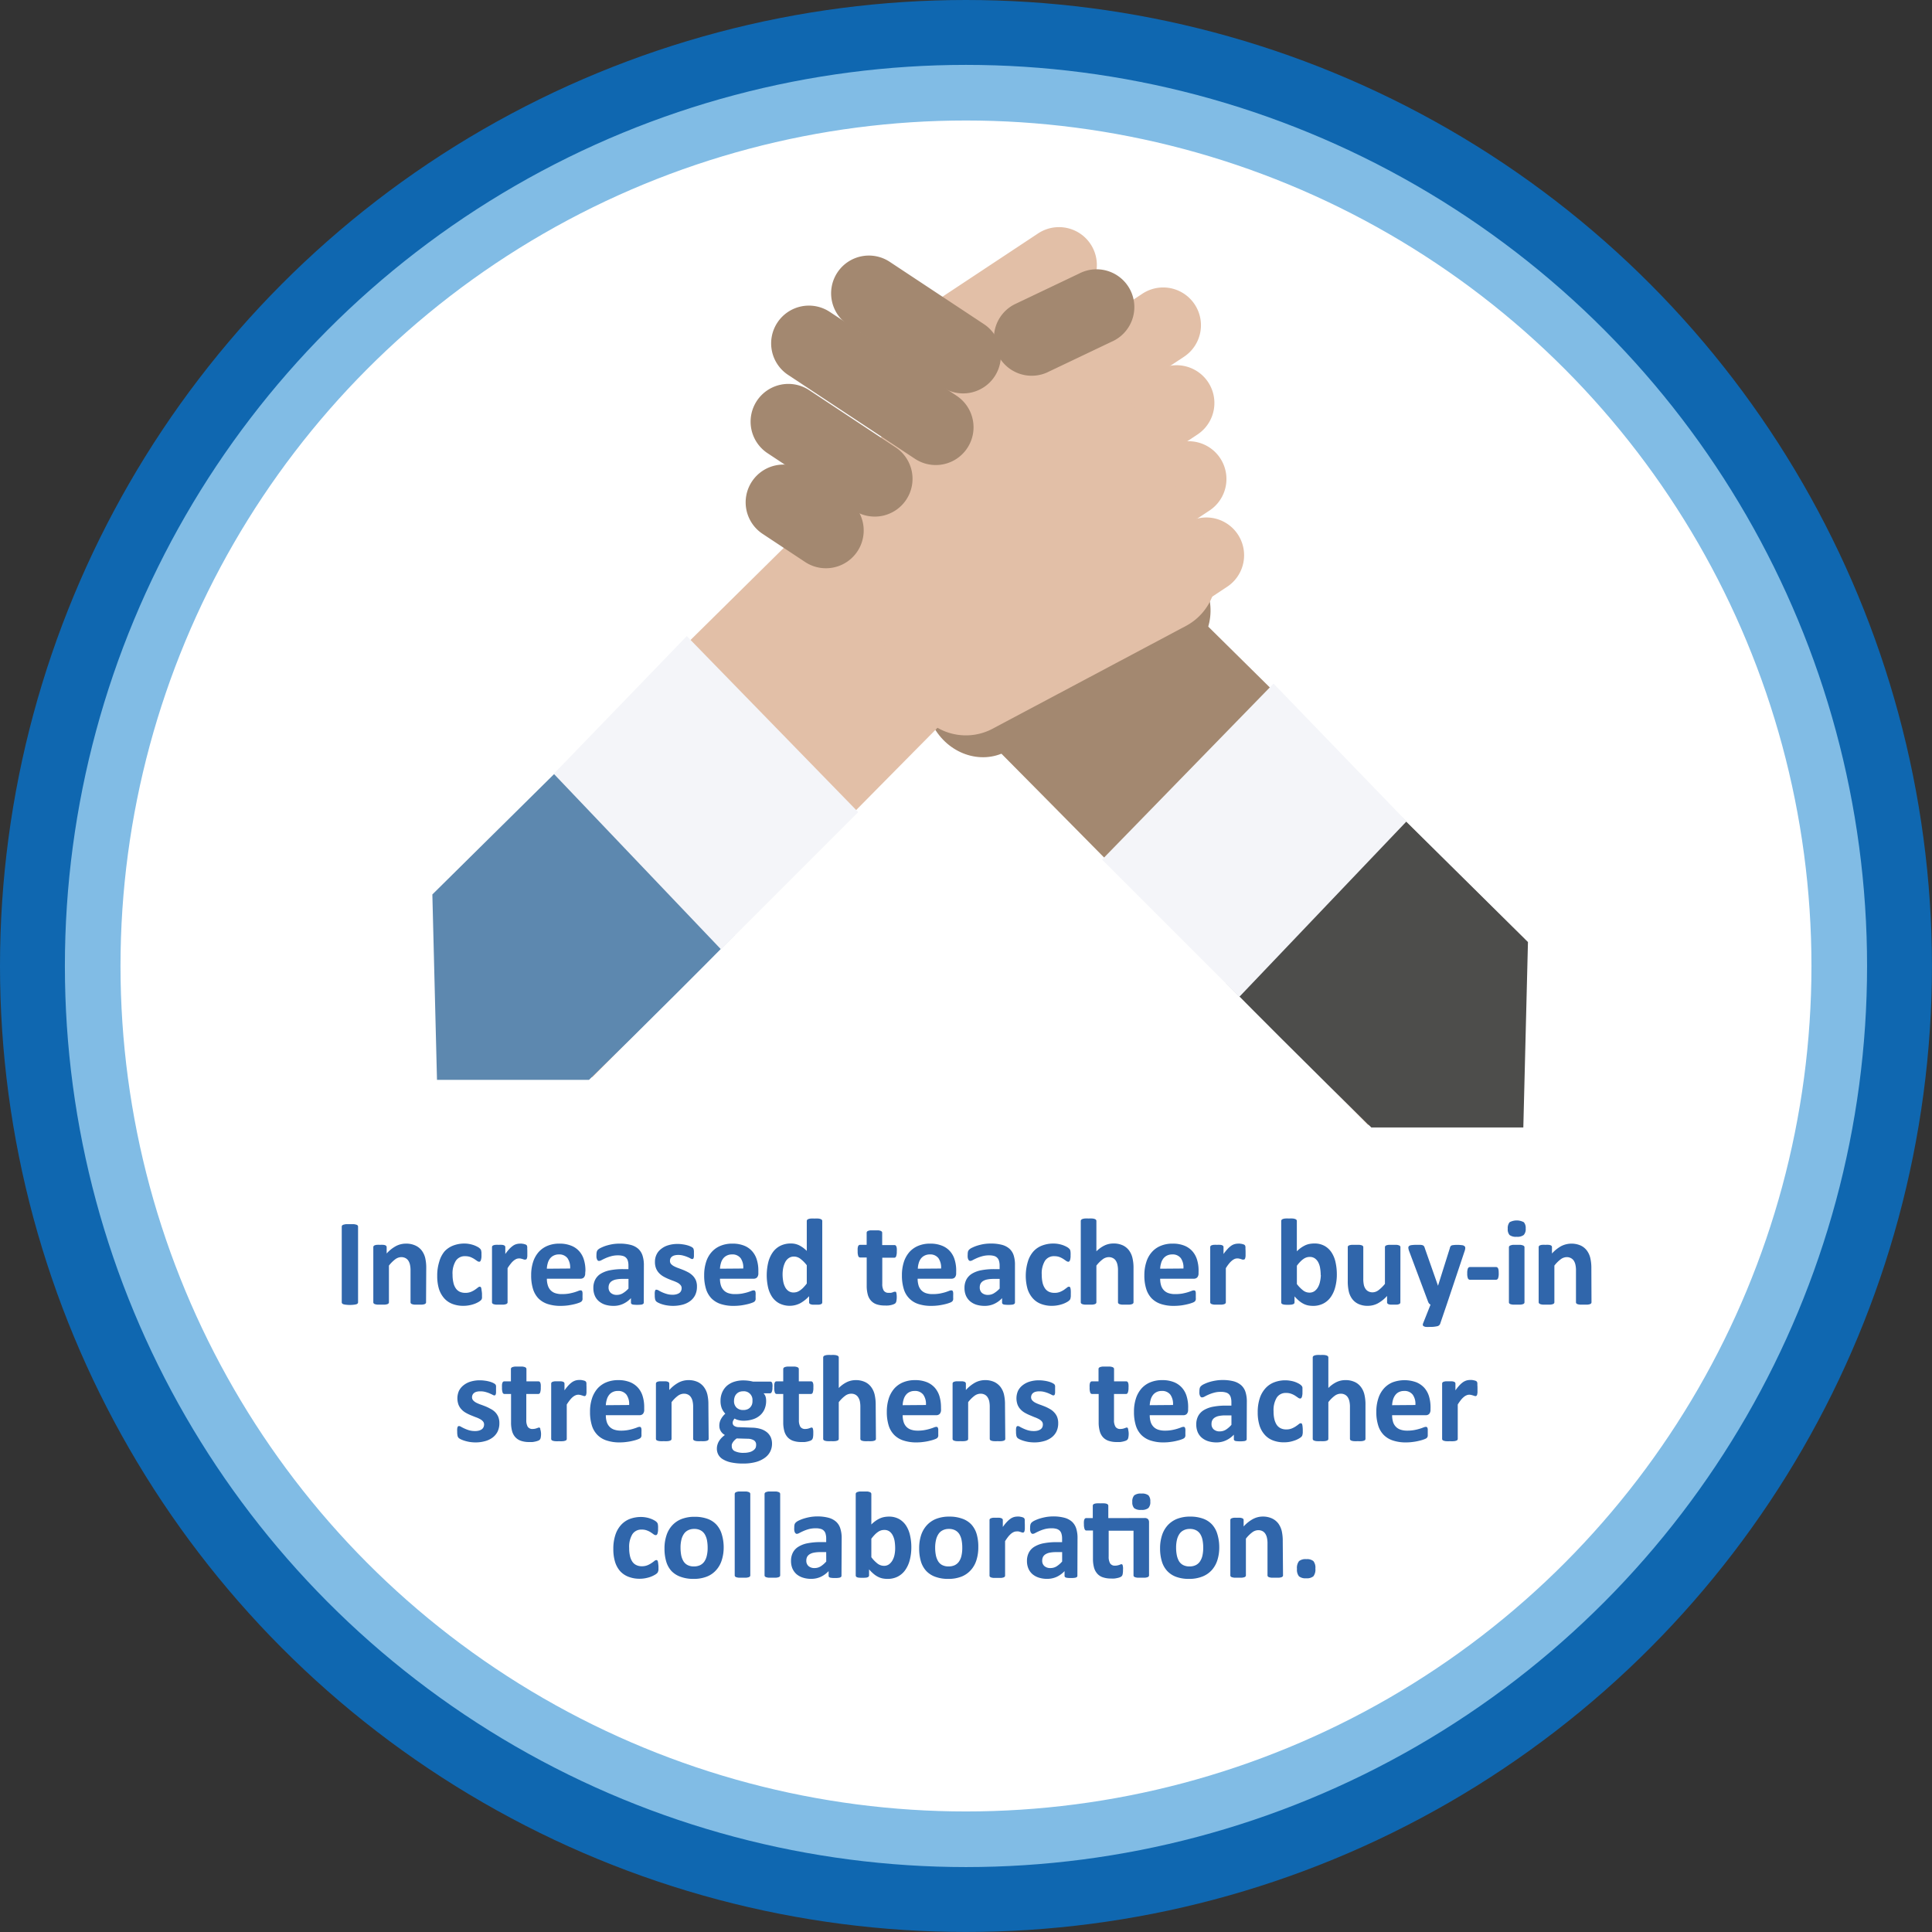 <svg xmlns="http://www.w3.org/2000/svg" xmlns:xlink="http://www.w3.org/1999/xlink" viewBox="0 0 416.87 416.87"><rect x="0" y="0" width="416.87" height="416.87" fill="#333333" stroke="none"/><defs><style>.cls-1{fill:none;}.cls-2{fill:#81bce5;stroke:#0f67b0;stroke-width:40px;}.cls-2,.cls-3{stroke-miterlimit:10;}.cls-3{fill:#fff;stroke:#81bce5;stroke-width:12px;}.cls-4{clip-path:url(#clip-path);}.cls-5{fill:#a38870;}.cls-6{fill:#4d4d4b;}.cls-7{fill:#f4f5f9;}.cls-8{fill:#e2bfa7;}.cls-9{fill:#5d88af;}.cls-10{fill:#3066ab;}</style><clipPath id="clip-path"><rect class="cls-1" x="93.26" y="49" width="236.45" height="194.24"/></clipPath></defs><g id="Layer_2" data-name="Layer 2"><g id="Layer_1-2" data-name="Layer 1"><g id="_2" data-name="2"><circle class="cls-2" cx="208.43" cy="208.43" r="188.43"/><circle class="cls-3" cx="208.43" cy="208.43" r="188.43"/><g class="cls-4"><path class="cls-5" d="M197.82,144.33l14.35,14.35c2.05,2,83,84,83,84H328l1-40L244,118.7Z"/><path class="cls-6" d="M264.45,212c16.91,17.12,31.44,31.27,31.44,31.27h32.8l1-40-27.46-27.16"/></g><polygon class="cls-7" points="237.79 185.48 274.79 147.5 303.49 177.23 267.41 215.09 237.79 185.48"/><g class="cls-4"><path class="cls-5" d="M187.19,105.93c-5.52,2.94-7.41,10.18-4.22,16.18l18.35,34.5c3.18,6,10.24,8.48,15.76,5.55l38.36-20.39c5.51-2.94,7.4-10.18,4.21-16.18l-18.34-34.5c-3.19-6-18.9-24-21.66-22.53-1.53.81-6.27,5.71-10.6,11Z"/><path class="cls-8" d="M225.16,134.08l-14.35,14.35c-2.05,2-83,84-83,84H95l-1-40L179,108.45Z"/><path class="cls-9" d="M158.53,201.73C141.62,218.85,127.09,233,127.09,233H94.29l-1-40,27.47-27.16"/></g><polygon class="cls-7" points="185.18 175.23 148.19 137.25 119.49 166.97 155.57 204.84 185.18 175.23"/><g class="cls-4"><path class="cls-8" d="M249.4,80.15a8.15,8.15,0,0,1,9,13.59L231,111.85a8.15,8.15,0,1,1-9-13.59Z"/><path class="cls-8" d="M246.5,63.37a8.15,8.15,0,0,1,9,13.59L233.08,91.79a8.15,8.15,0,1,1-9-13.59Z"/><path class="cls-8" d="M252,96.55a8.15,8.15,0,0,1,9,13.59l-18.63,12.33a8.15,8.15,0,0,1-9-13.59Z"/><path class="cls-8" d="M255.81,113a8.15,8.15,0,0,1,9,13.59l-9.16,6.07a8.15,8.15,0,1,1-9-13.59Z"/><path class="cls-8" d="M224,50.36A8.15,8.15,0,0,1,233,64L210.59,78.78a8.15,8.15,0,1,1-9-13.59Z"/><path class="cls-8" d="M184.29,101a12.3,12.3,0,0,0-5.09,16.64l18.35,34.5a12.3,12.3,0,0,0,16.64,5.09l41.68-22.16A12.3,12.3,0,0,0,261,118.44L242.61,83.93c-3.19-6-19.32-23.77-25.32-20.58Z"/><path class="cls-5" d="M179.06,67.31a8.15,8.15,0,1,0-9,13.59L197.43,99a8.15,8.15,0,0,0,9-13.59Z"/><path class="cls-5" d="M192,56.51a8.15,8.15,0,1,0-9,13.59l20.29,13.42a8.15,8.15,0,1,0,9-13.59Z"/><path class="cls-5" d="M174.59,84.18a8.15,8.15,0,0,0-9,13.59l18.64,12.33a8.15,8.15,0,1,0,9-13.59Z"/><path class="cls-5" d="M173.56,101.61a8.15,8.15,0,1,0-9,13.59l9.17,6.07a8.15,8.15,0,0,0,9-13.59Z"/><path class="cls-5" d="M218.86,65.69a8.15,8.15,0,0,0,7,14.71l14-6.67a8.15,8.15,0,1,0-7-14.71Z"/></g><path class="cls-10" d="M77.26,281a.41.41,0,0,1-.08.24.63.63,0,0,1-.29.18,2.76,2.76,0,0,1-.54.1,6.36,6.36,0,0,1-.85.05,6.58,6.58,0,0,1-.85-.05,2.62,2.62,0,0,1-.54-.1.63.63,0,0,1-.29-.18.41.41,0,0,1-.08-.24V264.67a.46.46,0,0,1,.08-.25.7.7,0,0,1,.3-.17,3.89,3.89,0,0,1,.54-.11c.22,0,.5,0,.84,0s.63,0,.85,0a3.6,3.6,0,0,1,.54.11.72.72,0,0,1,.29.17.46.46,0,0,1,.08.25Z"/><path class="cls-10" d="M91.93,281a.31.31,0,0,1-.08.23.51.51,0,0,1-.26.17,2,2,0,0,1-.52.1c-.22,0-.49,0-.81,0s-.6,0-.82,0a1.83,1.83,0,0,1-.51-.1.5.5,0,0,1-.27-.17.36.36,0,0,1-.08-.23v-6.8a5.41,5.41,0,0,0-.13-1.36,2.63,2.63,0,0,0-.36-.85,1.7,1.7,0,0,0-.62-.54,2,2,0,0,0-.89-.2,2.26,2.26,0,0,0-1.3.47,7.24,7.24,0,0,0-1.36,1.36V281a.36.36,0,0,1-.08.23.55.55,0,0,1-.27.17,2,2,0,0,1-.52.1c-.21,0-.48,0-.81,0s-.6,0-.82,0a2,2,0,0,1-.51-.1.58.58,0,0,1-.28-.17.36.36,0,0,1-.08-.23V269.1a.42.42,0,0,1,.07-.23.5.5,0,0,1,.24-.17,1.67,1.67,0,0,1,.45-.1,6.12,6.12,0,0,1,.69,0,6.32,6.32,0,0,1,.7,0,1.36,1.36,0,0,1,.44.1.48.48,0,0,1,.22.17.42.42,0,0,1,.07.23v1.37a7.4,7.4,0,0,1,2-1.6,4.6,4.6,0,0,1,2.13-.53,4.68,4.68,0,0,1,2.05.4A3.6,3.6,0,0,1,91,269.83a4.43,4.43,0,0,1,.75,1.61,9.42,9.42,0,0,1,.22,2.21Z"/><path class="cls-10" d="M104,279.11c0,.24,0,.43,0,.59a3.42,3.42,0,0,1,0,.39,1.15,1.15,0,0,1-.08.26.83.83,0,0,1-.21.25,2.78,2.78,0,0,1-.55.38,5.16,5.16,0,0,1-.88.39,6.69,6.69,0,0,1-1.07.28,6.78,6.78,0,0,1-1.2.11,6.44,6.44,0,0,1-2.44-.43,4.52,4.52,0,0,1-1.78-1.26,5.7,5.7,0,0,1-1.09-2,9.6,9.6,0,0,1-.36-2.75,9.79,9.79,0,0,1,.44-3.09A6,6,0,0,1,95.93,270a5,5,0,0,1,1.9-1.26,6.65,6.65,0,0,1,2.4-.42,6,6,0,0,1,1,.09,6.73,6.73,0,0,1,1,.26,5.46,5.46,0,0,1,.8.36,2,2,0,0,1,.5.35,1.31,1.31,0,0,1,.21.24.88.88,0,0,1,.09.26,3.13,3.13,0,0,1,.06.4c0,.15,0,.34,0,.57a3,3,0,0,1-.14,1.08c-.08.21-.2.32-.34.32a.87.87,0,0,1-.48-.19l-.6-.41a5.34,5.34,0,0,0-.83-.42,3.31,3.31,0,0,0-1.15-.18,2.28,2.28,0,0,0-2,1,5.18,5.18,0,0,0-.7,3,7.21,7.21,0,0,0,.18,1.7,3.45,3.45,0,0,0,.51,1.23,2.23,2.23,0,0,0,.85.74,2.86,2.86,0,0,0,1.2.24,3.06,3.06,0,0,0,1.19-.2,4.81,4.81,0,0,0,.88-.46c.25-.17.46-.33.63-.46a.74.74,0,0,1,.42-.21.27.27,0,0,1,.2.07.39.39,0,0,1,.13.24,2.49,2.49,0,0,1,.07.46A7.1,7.1,0,0,1,104,279.11Z"/><path class="cls-10" d="M113.78,270.21c0,.32,0,.58,0,.79a1.83,1.83,0,0,1-.08.48.46.46,0,0,1-.14.24.36.36,0,0,1-.22.06.75.75,0,0,1-.24,0l-.3-.1-.36-.1a1.56,1.56,0,0,0-.44-.05,1.65,1.65,0,0,0-.57.11,2.7,2.7,0,0,0-.58.36,3.81,3.81,0,0,0-.62.64,8.6,8.6,0,0,0-.71,1V281a.31.31,0,0,1-.08.23.5.5,0,0,1-.27.17,2,2,0,0,1-.51.1c-.22,0-.49,0-.82,0s-.6,0-.81,0a2,2,0,0,1-.52-.1.5.5,0,0,1-.27-.17.36.36,0,0,1-.08-.23V269.1a.35.35,0,0,1,.07-.23.42.42,0,0,1,.24-.17,1.51,1.51,0,0,1,.44-.1,6.43,6.43,0,0,1,.69,0,6.52,6.52,0,0,1,.71,0,1.29,1.29,0,0,1,.43.1.4.4,0,0,1,.22.17.35.35,0,0,1,.07.23v1.48a10.54,10.54,0,0,1,.88-1.1,5.18,5.18,0,0,1,.79-.69,2.31,2.31,0,0,1,.75-.35,2.76,2.76,0,0,1,.75-.1,2.42,2.42,0,0,1,.37,0l.41.06.38.11a.7.7,0,0,1,.23.13.33.33,0,0,1,.11.15,1.29,1.29,0,0,1,.06.22,3,3,0,0,1,0,.42C113.78,269.63,113.78,269.89,113.78,270.21Z"/><path class="cls-10" d="M126.27,274.71a1.32,1.32,0,0,1-.27.91,1,1,0,0,1-.75.29H118a4.56,4.56,0,0,0,.19,1.38,2.64,2.64,0,0,0,.57,1.06,2.47,2.47,0,0,0,1,.66,4.41,4.41,0,0,0,1.49.22,8.8,8.8,0,0,0,1.55-.12c.45-.09.83-.18,1.16-.28s.59-.2.81-.28a1.35,1.35,0,0,1,.52-.13.42.42,0,0,1,.2.05.36.36,0,0,1,.13.16,1,1,0,0,1,.07.34,4.62,4.62,0,0,1,0,.56c0,.19,0,.36,0,.5a2.62,2.62,0,0,1,0,.35.82.82,0,0,1-.08.25.85.85,0,0,1-.14.19,1.59,1.59,0,0,1-.47.26,8.5,8.5,0,0,1-1,.31q-.6.15-1.38.27a12.24,12.24,0,0,1-1.65.11,8.73,8.73,0,0,1-2.79-.4,5,5,0,0,1-2-1.21A5.11,5.11,0,0,1,115,278.1a9.76,9.76,0,0,1-.39-2.91,9.17,9.17,0,0,1,.41-2.87,6.11,6.11,0,0,1,1.2-2.16,5.23,5.23,0,0,1,1.92-1.35,6.43,6.43,0,0,1,2.54-.47,6.56,6.56,0,0,1,2.56.44A4.52,4.52,0,0,1,125,270a4.81,4.81,0,0,1,1,1.85,7.84,7.84,0,0,1,.32,2.32Zm-3.25-1a3.54,3.54,0,0,0-.57-2.23,2.2,2.2,0,0,0-1.88-.81,2.42,2.42,0,0,0-1.11.25,2.26,2.26,0,0,0-.79.64,2.88,2.88,0,0,0-.48,1,5,5,0,0,0-.2,1.19Z"/><path class="cls-10" d="M138.91,281.05a.34.34,0,0,1-.13.29.82.82,0,0,1-.42.16,7.42,7.42,0,0,1-1.72,0,.65.65,0,0,1-.39-.16.35.35,0,0,1-.11-.29v-.95a5.28,5.28,0,0,1-1.68,1.23,4.77,4.77,0,0,1-2.09.44,6,6,0,0,1-1.74-.24,4,4,0,0,1-1.38-.74,3.2,3.2,0,0,1-.9-1.21,4.16,4.16,0,0,1-.32-1.68,3.81,3.81,0,0,1,.41-1.81,3.27,3.27,0,0,1,1.21-1.27,6.15,6.15,0,0,1,2-.74,14.36,14.36,0,0,1,2.79-.24h1.16v-.72a3.58,3.58,0,0,0-.11-1,1.5,1.5,0,0,0-1.07-1.12,3.64,3.64,0,0,0-1.07-.13,5.3,5.3,0,0,0-1.5.19,8.34,8.34,0,0,0-1.17.41c-.34.15-.62.29-.85.41a1.19,1.19,0,0,1-.55.19A.44.44,0,0,1,129,272a.8.8,0,0,1-.18-.27,2,2,0,0,1-.12-.43,4.6,4.6,0,0,1,0-.56,2.73,2.73,0,0,1,.07-.65,1.14,1.14,0,0,1,.25-.44,2.51,2.51,0,0,1,.66-.42,8.21,8.21,0,0,1,1.09-.44,12,12,0,0,1,1.37-.33,9.67,9.67,0,0,1,1.53-.12,9.23,9.23,0,0,1,2.4.27,4,4,0,0,1,1.64.84,3.38,3.38,0,0,1,.93,1.47,6.67,6.67,0,0,1,.29,2.12Zm-3.3-5.1h-1.28a7,7,0,0,0-1.39.12,2.66,2.66,0,0,0-.93.36,1.46,1.46,0,0,0-.53.58,1.79,1.79,0,0,0-.17.78,1.51,1.51,0,0,0,.48,1.18,1.9,1.9,0,0,0,1.31.43,2.4,2.4,0,0,0,1.31-.37,5.33,5.33,0,0,0,1.2-1Z"/><path class="cls-10" d="M150.38,277.65a4.09,4.09,0,0,1-.38,1.79,3.63,3.63,0,0,1-1.08,1.29,4.71,4.71,0,0,1-1.64.78,8.22,8.22,0,0,1-3.33.16,7,7,0,0,1-1.09-.25,4.91,4.91,0,0,1-.8-.32,1.74,1.74,0,0,1-.47-.3,1,1,0,0,1-.23-.44,3.8,3.8,0,0,1-.08-.88,5.29,5.29,0,0,1,0-.63,1.47,1.47,0,0,1,.08-.37.42.42,0,0,1,.13-.19.46.46,0,0,1,.21,0,1,1,0,0,1,.43.16,6.49,6.49,0,0,0,.71.37,7.57,7.57,0,0,0,1,.37,4.28,4.28,0,0,0,1.29.18,2.9,2.9,0,0,0,.81-.1,2.12,2.12,0,0,0,.61-.26,1.17,1.17,0,0,0,.39-.44,1.38,1.38,0,0,0,.14-.62,1,1,0,0,0-.25-.68,2.27,2.27,0,0,0-.65-.51,9.26,9.26,0,0,0-.93-.4c-.34-.12-.69-.26-1.05-.41a11.53,11.53,0,0,1-1.06-.52,4.31,4.31,0,0,1-.92-.72,3.29,3.29,0,0,1-.65-1,3.67,3.67,0,0,1-.25-1.44,3.54,3.54,0,0,1,.34-1.57,3.26,3.26,0,0,1,1-1.22,4.42,4.42,0,0,1,1.53-.79,6.67,6.67,0,0,1,2-.28,6.51,6.51,0,0,1,1.09.08,7.17,7.17,0,0,1,1,.2,4.48,4.48,0,0,1,.72.26,1.8,1.8,0,0,1,.42.24.54.54,0,0,1,.18.2.62.62,0,0,1,.08.24,2.43,2.43,0,0,1,.05.35c0,.14,0,.31,0,.51s0,.44,0,.59a1.43,1.43,0,0,1-.07.36.32.32,0,0,1-.12.18.41.41,0,0,1-.19.05.91.91,0,0,1-.37-.14,4.33,4.33,0,0,0-.64-.3,6.43,6.43,0,0,0-.88-.3,3.94,3.94,0,0,0-1.14-.15,3,3,0,0,0-.79.1,1.49,1.49,0,0,0-.55.27,1.11,1.11,0,0,0-.32.4,1.24,1.24,0,0,0-.1.5,1,1,0,0,0,.25.7,2.37,2.37,0,0,0,.67.49,7,7,0,0,0,.94.4c.35.13.71.26,1.07.41s.71.32,1.07.51a4.43,4.43,0,0,1,.94.72,3.31,3.31,0,0,1,.66,1A3.51,3.51,0,0,1,150.38,277.65Z"/><path class="cls-10" d="M163.63,274.71a1.32,1.32,0,0,1-.27.91,1,1,0,0,1-.76.29h-7.25a4.91,4.91,0,0,0,.18,1.38,2.66,2.66,0,0,0,.58,1.06,2.47,2.47,0,0,0,1,.66,4.41,4.41,0,0,0,1.49.22,8.8,8.8,0,0,0,1.55-.12c.45-.09.83-.18,1.16-.28s.59-.2.8-.28a1.44,1.44,0,0,1,.53-.13.42.42,0,0,1,.2.05.36.36,0,0,1,.13.16,1.26,1.26,0,0,1,.07.34,4.62,4.62,0,0,1,0,.56c0,.19,0,.36,0,.5a2.62,2.62,0,0,1,0,.35,1.23,1.23,0,0,1-.08.25.85.85,0,0,1-.14.19,1.55,1.55,0,0,1-.48.26,7.71,7.71,0,0,1-1,.31q-.6.15-1.38.27a12.35,12.35,0,0,1-1.65.11,8.73,8.73,0,0,1-2.79-.4,5,5,0,0,1-2-1.21,5.11,5.11,0,0,1-1.19-2.06,9.76,9.76,0,0,1-.39-2.91,9.17,9.17,0,0,1,.41-2.87,5.82,5.82,0,0,1,1.2-2.16,5.15,5.15,0,0,1,1.92-1.35,6.43,6.43,0,0,1,2.54-.47,6.56,6.56,0,0,1,2.56.44,4.52,4.52,0,0,1,1.74,1.22,4.81,4.81,0,0,1,1,1.85,7.84,7.84,0,0,1,.32,2.32Zm-3.26-1a3.48,3.48,0,0,0-.56-2.23,2.2,2.2,0,0,0-1.88-.81,2.39,2.39,0,0,0-1.11.25,2.26,2.26,0,0,0-.79.64,2.88,2.88,0,0,0-.48,1,5,5,0,0,0-.2,1.19Z"/><path class="cls-10" d="M177.42,281a.41.41,0,0,1-.07.25.48.48,0,0,1-.22.16,1.43,1.43,0,0,1-.44.1,6.19,6.19,0,0,1-.67,0,6.54,6.54,0,0,1-.7,0,1.51,1.51,0,0,1-.43-.1.56.56,0,0,1-.24-.16.41.41,0,0,1-.07-.25v-1.32a7.63,7.63,0,0,1-1.93,1.53,5,5,0,0,1-4.54,0,4.37,4.37,0,0,1-1.54-1.42,6.25,6.25,0,0,1-.86-2.09,12,12,0,0,1,.07-5.37,6.49,6.49,0,0,1,1-2.17,4.4,4.4,0,0,1,1.63-1.37,5,5,0,0,1,2.24-.48,3.93,3.93,0,0,1,1.82.41,6.48,6.48,0,0,1,1.61,1.19v-6.45a.41.41,0,0,1,.08-.24.54.54,0,0,1,.26-.18,2,2,0,0,1,.52-.11,6,6,0,0,1,.81,0,6.3,6.3,0,0,1,.82,0,1.78,1.78,0,0,1,.5.11.58.58,0,0,1,.27.18.35.35,0,0,1,.08.24Zm-3.34-8a7.55,7.55,0,0,0-1.38-1.39,2.31,2.31,0,0,0-1.38-.48,1.93,1.93,0,0,0-1.13.33,2.38,2.38,0,0,0-.76.87,5.1,5.1,0,0,0-.43,1.23,7,7,0,0,0-.14,1.38,8.6,8.6,0,0,0,.12,1.45,4.3,4.3,0,0,0,.4,1.27,2.33,2.33,0,0,0,.72.88,1.87,1.87,0,0,0,1.15.34,2.6,2.6,0,0,0,.68-.1,2.71,2.71,0,0,0,.66-.33,5,5,0,0,0,.71-.59,11.57,11.57,0,0,0,.78-.91Z"/><path class="cls-10" d="M193.49,279.84a4.07,4.07,0,0,1-.08.9,1,1,0,0,1-.19.44,1.05,1.05,0,0,1-.35.22,3.23,3.23,0,0,1-.55.18,4.6,4.6,0,0,1-.68.11,6.12,6.12,0,0,1-.74,0,5.33,5.33,0,0,1-1.74-.25,2.88,2.88,0,0,1-1.21-.78,3.15,3.15,0,0,1-.71-1.33,7.11,7.11,0,0,1-.23-1.9v-6.1h-1.43a.44.44,0,0,1-.39-.31,2.93,2.93,0,0,1-.13-1.05,6.12,6.12,0,0,1,0-.66,2.17,2.17,0,0,1,.1-.42.56.56,0,0,1,.17-.22.48.48,0,0,1,.24-.07H187V266a.4.4,0,0,1,.07-.24.58.58,0,0,1,.27-.18,2,2,0,0,1,.52-.11q.33,0,.81,0c.33,0,.6,0,.82,0a2,2,0,0,1,.52.11.6.6,0,0,1,.26.18.35.35,0,0,1,.08.24v2.65H193a.48.48,0,0,1,.24.07.55.55,0,0,1,.16.22,1.29,1.29,0,0,1,.1.42,4.16,4.16,0,0,1,0,.66,2.88,2.88,0,0,1-.14,1.05.42.42,0,0,1-.38.31h-2.61V277a2.77,2.77,0,0,0,.31,1.47,1.2,1.2,0,0,0,1.1.48,2.45,2.45,0,0,0,.48,0,2.9,2.9,0,0,0,.38-.11l.28-.11a.51.51,0,0,1,.2,0,.29.29,0,0,1,.16,0,.38.38,0,0,1,.11.19,2.18,2.18,0,0,1,.07.38A3.57,3.57,0,0,1,193.49,279.84Z"/><path class="cls-10" d="M206.31,274.71a1.32,1.32,0,0,1-.27.91,1,1,0,0,1-.75.29H198a4.91,4.91,0,0,0,.18,1.38,2.64,2.64,0,0,0,.57,1.06,2.44,2.44,0,0,0,1,.66,4.35,4.35,0,0,0,1.48.22,8.8,8.8,0,0,0,1.55-.12c.45-.09.83-.18,1.16-.28s.59-.2.81-.28a1.35,1.35,0,0,1,.52-.13.42.42,0,0,1,.2.05.36.36,0,0,1,.13.16,1,1,0,0,1,.07.34,4.62,4.62,0,0,1,0,.56c0,.19,0,.36,0,.5a2.62,2.62,0,0,1,0,.35.82.82,0,0,1-.08.25.85.85,0,0,1-.14.19,1.59,1.59,0,0,1-.47.26,8.5,8.5,0,0,1-1,.31q-.6.15-1.38.27a12.24,12.24,0,0,1-1.65.11,8.73,8.73,0,0,1-2.79-.4A4.79,4.79,0,0,1,195,278.1a9.76,9.76,0,0,1-.39-2.91,9.17,9.17,0,0,1,.41-2.87,6.11,6.11,0,0,1,1.2-2.16,5.23,5.23,0,0,1,1.92-1.35,6.43,6.43,0,0,1,2.54-.47,6.56,6.56,0,0,1,2.56.44A4.52,4.52,0,0,1,205,270a4.81,4.81,0,0,1,1,1.85,7.84,7.84,0,0,1,.32,2.32Zm-3.25-1a3.54,3.54,0,0,0-.57-2.23,2.2,2.2,0,0,0-1.88-.81,2.42,2.42,0,0,0-1.11.25,2.26,2.26,0,0,0-.79.64,2.88,2.88,0,0,0-.48,1,4.56,4.56,0,0,0-.19,1.19Z"/><path class="cls-10" d="M219,281.05a.34.34,0,0,1-.14.29.82.82,0,0,1-.42.16,7.42,7.42,0,0,1-1.72,0,.71.71,0,0,1-.39-.16.38.38,0,0,1-.11-.29v-.95a5.28,5.28,0,0,1-1.68,1.23,4.77,4.77,0,0,1-2.09.44,6,6,0,0,1-1.74-.24,4,4,0,0,1-1.38-.74,3.43,3.43,0,0,1-.9-1.21,4.16,4.16,0,0,1-.32-1.68,3.81,3.81,0,0,1,.41-1.81,3.34,3.34,0,0,1,1.21-1.27,6.15,6.15,0,0,1,2-.74,14.5,14.5,0,0,1,2.79-.24h1.17v-.72a3.55,3.55,0,0,0-.12-1,1.57,1.57,0,0,0-.37-.7,1.55,1.55,0,0,0-.69-.42,3.71,3.71,0,0,0-1.08-.13,5.3,5.3,0,0,0-1.5.19,8.34,8.34,0,0,0-1.17.41c-.34.15-.62.29-.85.41a1.19,1.19,0,0,1-.55.19.39.39,0,0,1-.26-.09.69.69,0,0,1-.19-.27,1.58,1.58,0,0,1-.11-.43,3.2,3.2,0,0,1,0-.56,2.81,2.81,0,0,1,.06-.65,1.05,1.05,0,0,1,.26-.44,2.27,2.27,0,0,1,.65-.42,7.86,7.86,0,0,1,1.1-.44,11.3,11.3,0,0,1,1.36-.33,9.67,9.67,0,0,1,1.53-.12,9.23,9.23,0,0,1,2.4.27,4,4,0,0,1,1.64.84,3.29,3.29,0,0,1,.93,1.47A6.65,6.65,0,0,1,219,273Zm-3.3-5.1h-1.29a6.81,6.81,0,0,0-1.38.12,2.64,2.64,0,0,0-.94.36,1.54,1.54,0,0,0-.53.58,1.78,1.78,0,0,0-.16.78,1.54,1.54,0,0,0,.47,1.18,1.94,1.94,0,0,0,1.32.43,2.39,2.39,0,0,0,1.3-.37,5.59,5.59,0,0,0,1.21-1Z"/><path class="cls-10" d="M231.05,279.11c0,.24,0,.43,0,.59a3.24,3.24,0,0,1-.06.39.8.8,0,0,1-.08.26.93.93,0,0,1-.2.25,2.78,2.78,0,0,1-.55.38,5.54,5.54,0,0,1-.88.39,7.16,7.16,0,0,1-2.27.39,6.4,6.4,0,0,1-2.44-.43,4.45,4.45,0,0,1-1.78-1.26,5.55,5.55,0,0,1-1.09-2,10.63,10.63,0,0,1,.08-5.84A5.86,5.86,0,0,1,223,270a4.84,4.84,0,0,1,1.89-1.26,6.74,6.74,0,0,1,2.41-.42,6.2,6.2,0,0,1,1.05.09,6.73,6.73,0,0,1,1,.26,6,6,0,0,1,.8.36,2.18,2.18,0,0,1,.5.35,1.31,1.31,0,0,1,.21.24.88.88,0,0,1,.09.26,3.34,3.34,0,0,1,.05.4,4.71,4.71,0,0,1,0,.57,3.05,3.05,0,0,1-.13,1.08c-.09.21-.2.32-.35.32a.87.87,0,0,1-.48-.19l-.6-.41a4.93,4.93,0,0,0-.83-.42,3.25,3.25,0,0,0-1.14-.18,2.29,2.29,0,0,0-2,1,5.26,5.26,0,0,0-.69,3,7.82,7.82,0,0,0,.17,1.7,3.65,3.65,0,0,0,.52,1.23,2.16,2.16,0,0,0,.85.74,2.79,2.79,0,0,0,1.2.24,3.06,3.06,0,0,0,1.19-.2,5.17,5.17,0,0,0,.88-.46l.62-.46a.74.74,0,0,1,.43-.21.27.27,0,0,1,.2.07.44.44,0,0,1,.13.24,3.79,3.79,0,0,1,.07.46A7.1,7.1,0,0,1,231.05,279.11Z"/><path class="cls-10" d="M244.58,281a.31.31,0,0,1-.08.23.5.5,0,0,1-.27.17,1.83,1.83,0,0,1-.51.1c-.22,0-.49,0-.81,0s-.6,0-.82,0a1.83,1.83,0,0,1-.51-.1.5.5,0,0,1-.27-.17.36.36,0,0,1-.08-.23v-6.8a5.41,5.41,0,0,0-.13-1.36,2.63,2.63,0,0,0-.36-.85,1.7,1.7,0,0,0-.62-.54,2,2,0,0,0-.89-.2,2.26,2.26,0,0,0-1.3.47,7.24,7.24,0,0,0-1.36,1.36V281a.36.36,0,0,1-.08.23.5.5,0,0,1-.27.17,2,2,0,0,1-.52.1c-.21,0-.48,0-.81,0s-.6,0-.82,0a2,2,0,0,1-.51-.1.58.58,0,0,1-.28-.17.36.36,0,0,1-.08-.23V263.45a.41.41,0,0,1,.08-.24.68.68,0,0,1,.28-.18,2,2,0,0,1,.51-.11,6.3,6.3,0,0,1,.82,0,6,6,0,0,1,.81,0,2,2,0,0,1,.52.11.58.58,0,0,1,.27.18.41.41,0,0,1,.08.24V270a6.43,6.43,0,0,1,1.77-1.27,4.41,4.41,0,0,1,1.88-.42,4.68,4.68,0,0,1,2.05.4,3.6,3.6,0,0,1,1.34,1.09,4.42,4.42,0,0,1,.74,1.63,9.05,9.05,0,0,1,.23,2.25Z"/><path class="cls-10" d="M258.61,274.71a1.32,1.32,0,0,1-.27.91,1,1,0,0,1-.76.29h-7.25a4.91,4.91,0,0,0,.18,1.38,2.54,2.54,0,0,0,.58,1.06,2.47,2.47,0,0,0,1,.66,4.41,4.41,0,0,0,1.49.22,8.88,8.88,0,0,0,1.55-.12c.44-.09.83-.18,1.15-.28s.6-.2.81-.28a1.44,1.44,0,0,1,.52-.13.39.39,0,0,1,.2.05.32.32,0,0,1,.14.16,1.26,1.26,0,0,1,.07.34c0,.15,0,.34,0,.56s0,.36,0,.5a2.62,2.62,0,0,1,0,.35,1.23,1.23,0,0,1-.08.25.85.85,0,0,1-.14.19,1.55,1.55,0,0,1-.48.26,7.93,7.93,0,0,1-1,.31c-.4.1-.85.19-1.37.27a12.39,12.39,0,0,1-1.66.11,8.67,8.67,0,0,1-2.78-.4,5,5,0,0,1-2-1.21,5.11,5.11,0,0,1-1.19-2.06,9.43,9.43,0,0,1-.4-2.91,9.16,9.16,0,0,1,.42-2.87,5.82,5.82,0,0,1,1.2-2.16,5.07,5.07,0,0,1,1.92-1.35,6.43,6.43,0,0,1,2.54-.47,6.56,6.56,0,0,1,2.56.44,4.6,4.6,0,0,1,1.74,1.22,4.94,4.94,0,0,1,1,1.85,7.84,7.84,0,0,1,.32,2.32Zm-3.26-1a3.48,3.48,0,0,0-.56-2.23,2.2,2.2,0,0,0-1.88-.81,2.47,2.47,0,0,0-1.12.25,2.31,2.31,0,0,0-.78.64,2.88,2.88,0,0,0-.48,1,4.56,4.56,0,0,0-.2,1.19Z"/><path class="cls-10" d="M268.76,270.21c0,.32,0,.58,0,.79a3.39,3.39,0,0,1-.08.48.54.54,0,0,1-.14.24.38.38,0,0,1-.22.06.75.75,0,0,1-.24,0l-.3-.1a3.29,3.29,0,0,0-.37-.1,1.52,1.52,0,0,0-.44-.05,1.55,1.55,0,0,0-.56.11,2.48,2.48,0,0,0-.58.36,4.26,4.26,0,0,0-.63.64,8.65,8.65,0,0,0-.7,1V281a.36.36,0,0,1-.08.23.58.58,0,0,1-.28.17,2,2,0,0,1-.51.1c-.21,0-.49,0-.81,0s-.6,0-.82,0a2,2,0,0,1-.51-.1.58.58,0,0,1-.28-.17.36.36,0,0,1-.08-.23V269.1a.41.41,0,0,1,.31-.4,1.67,1.67,0,0,1,.45-.1,6.12,6.12,0,0,1,.69,0,6.32,6.32,0,0,1,.7,0,1.43,1.43,0,0,1,.44.1.48.48,0,0,1,.22.17.41.41,0,0,1,.06.23v1.48a10.5,10.5,0,0,1,.89-1.1,4.71,4.71,0,0,1,.78-.69,2.31,2.31,0,0,1,.75-.35,2.76,2.76,0,0,1,.75-.1,2.42,2.42,0,0,1,.37,0l.42.06.37.11a.53.53,0,0,1,.23.13.33.33,0,0,1,.11.15,1.29,1.29,0,0,1,.06.22,3,3,0,0,1,0,.42C268.75,269.63,268.76,269.89,268.76,270.21Z"/><path class="cls-10" d="M288.45,274.89a10.47,10.47,0,0,1-.35,2.86,6.49,6.49,0,0,1-1,2.17,4.42,4.42,0,0,1-1.61,1.37,4.75,4.75,0,0,1-2.17.48,5.67,5.67,0,0,1-1.12-.11,4,4,0,0,1-1-.37,5.4,5.4,0,0,1-.94-.64,10.21,10.21,0,0,1-.94-.93V281a.41.41,0,0,1-.07.25.56.56,0,0,1-.24.16,1.51,1.51,0,0,1-.45.1,7.84,7.84,0,0,1-1.37,0,1.51,1.51,0,0,1-.44-.1.47.47,0,0,1-.23-.16.41.41,0,0,1-.07-.25V263.45a.41.41,0,0,1,.08-.24.64.64,0,0,1,.27-.18,2,2,0,0,1,.52-.11,6,6,0,0,1,.81,0,6.3,6.3,0,0,1,.82,0,2,2,0,0,1,.51.11.68.68,0,0,1,.28.18.41.41,0,0,1,.08.24V270a6.84,6.84,0,0,1,.9-.77,6.67,6.67,0,0,1,.91-.53,4,4,0,0,1,.94-.3,5.5,5.5,0,0,1,1-.09,4.41,4.41,0,0,1,2.25.53,4.34,4.34,0,0,1,1.5,1.42,6.24,6.24,0,0,1,.85,2.09A11.93,11.93,0,0,1,288.45,274.89Zm-3.48.24a8.72,8.72,0,0,0-.12-1.46,4,4,0,0,0-.39-1.26,2.41,2.41,0,0,0-.73-.87,1.85,1.85,0,0,0-1.13-.33,2.37,2.37,0,0,0-.65.09,2.49,2.49,0,0,0-.66.32,4.48,4.48,0,0,0-.7.59,7.42,7.42,0,0,0-.76.9v3.95a7.4,7.4,0,0,0,1.35,1.38,2.22,2.22,0,0,0,1.36.47,1.87,1.87,0,0,0,1.11-.33,2.66,2.66,0,0,0,.75-.87,4,4,0,0,0,.43-1.21A7.08,7.08,0,0,0,285,275.13Z"/><path class="cls-10" d="M302.16,281a.41.41,0,0,1-.06.23.5.5,0,0,1-.24.17,1.51,1.51,0,0,1-.44.1,6.12,6.12,0,0,1-.69,0,6.37,6.37,0,0,1-.71,0,1.51,1.51,0,0,1-.44-.1.44.44,0,0,1-.22-.17.35.35,0,0,1-.07-.23v-1.37a7.71,7.71,0,0,1-2,1.6,4.59,4.59,0,0,1-2.12.53,4.7,4.7,0,0,1-2.06-.4,3.56,3.56,0,0,1-1.35-1.09,4.38,4.38,0,0,1-.73-1.61,9.77,9.77,0,0,1-.22-2.28V269.1a.35.35,0,0,1,.07-.23.5.5,0,0,1,.27-.17,2,2,0,0,1,.52-.1c.22,0,.49,0,.81,0s.6,0,.81,0a2.08,2.08,0,0,1,.52.1.55.55,0,0,1,.27.17.36.36,0,0,1,.08.23v6.73a6.48,6.48,0,0,0,.12,1.43,2.44,2.44,0,0,0,.37.85,1.61,1.61,0,0,0,.62.54,2,2,0,0,0,.89.2,2.2,2.2,0,0,0,1.29-.47,7.92,7.92,0,0,0,1.38-1.36V269.1a.36.36,0,0,1,.08-.23.44.44,0,0,1,.26-.17,2,2,0,0,1,.52-.1c.21,0,.48,0,.81,0s.6,0,.82,0a1.82,1.82,0,0,1,.5.1.5.5,0,0,1,.27.17.31.31,0,0,1,.08.23Z"/><path class="cls-10" d="M312.17,281.46l-1.44,4.22a.87.87,0,0,1-.66.49,6.67,6.67,0,0,1-1.56.14,6.51,6.51,0,0,1-.85,0,1.27,1.27,0,0,1-.48-.16.35.35,0,0,1-.18-.26.88.88,0,0,1,.08-.39l1.59-4a.87.87,0,0,1-.31-.24,1.31,1.31,0,0,1-.21-.36l-4.1-10.95a2.4,2.4,0,0,1-.17-.71.48.48,0,0,1,.16-.39,1.06,1.06,0,0,1,.54-.19,6.73,6.73,0,0,1,1-.06l.91,0a2,2,0,0,1,.52.1.68.68,0,0,1,.28.25,2.45,2.45,0,0,1,.18.48l2.81,8h0l2.56-8.13a.93.93,0,0,1,.21-.46.75.75,0,0,1,.42-.17,6,6,0,0,1,1-.06,6.22,6.22,0,0,1,.95.06,1,1,0,0,1,.56.2.48.48,0,0,1,.18.39,1.91,1.91,0,0,1-.1.58Z"/><path class="cls-10" d="M323.38,274.75a3,3,0,0,1-.14,1.08.51.51,0,0,1-.47.31h-5.56a.5.5,0,0,1-.48-.32,2.76,2.76,0,0,1-.14-1.07,2.7,2.7,0,0,1,.14-1.06.5.5,0,0,1,.48-.3h5.56a.54.54,0,0,1,.27.06.58.58,0,0,1,.2.23,1.41,1.41,0,0,1,.11.43A5.72,5.72,0,0,1,323.38,274.75Z"/><path class="cls-10" d="M329.2,265.07a1.87,1.87,0,0,1-.42,1.4,2.24,2.24,0,0,1-1.53.39,2.26,2.26,0,0,1-1.53-.38,1.85,1.85,0,0,1-.39-1.35,2,2,0,0,1,.4-1.41,3.25,3.25,0,0,1,3.07,0A1.87,1.87,0,0,1,329.2,265.07ZM328.94,281a.31.31,0,0,1-.08.23.5.5,0,0,1-.27.17,2,2,0,0,1-.51.1c-.22,0-.49,0-.82,0s-.6,0-.81,0a2,2,0,0,1-.52-.1.5.5,0,0,1-.27-.17.36.36,0,0,1-.08-.23V269.13a.41.41,0,0,1,.08-.24.66.66,0,0,1,.27-.17,2.36,2.36,0,0,1,.52-.12c.21,0,.48,0,.81,0s.6,0,.82,0a2.4,2.4,0,0,1,.51.12.66.66,0,0,1,.27.17.35.35,0,0,1,.08.24Z"/><path class="cls-10" d="M343.4,281a.36.36,0,0,1-.08.23.5.5,0,0,1-.27.17,1.83,1.83,0,0,1-.51.1c-.22,0-.49,0-.81,0s-.6,0-.82,0a1.83,1.83,0,0,1-.51-.1.5.5,0,0,1-.27-.17.36.36,0,0,1-.08-.23v-6.8a5.41,5.41,0,0,0-.13-1.36,2.63,2.63,0,0,0-.36-.85,1.73,1.73,0,0,0-.63-.54,1.9,1.9,0,0,0-.88-.2,2.26,2.26,0,0,0-1.3.47,7,7,0,0,0-1.36,1.36V281a.36.36,0,0,1-.08.23.58.58,0,0,1-.28.17,2,2,0,0,1-.51.1c-.21,0-.49,0-.81,0s-.61,0-.82,0a2,2,0,0,1-.51-.1.58.58,0,0,1-.28-.17A.36.36,0,0,1,332,281V269.1a.41.41,0,0,1,.31-.4,1.67,1.67,0,0,1,.45-.1,6.12,6.12,0,0,1,.69,0,6.32,6.32,0,0,1,.7,0,1.43,1.43,0,0,1,.44.1.48.48,0,0,1,.22.17.41.41,0,0,1,.06.23v1.37a7.71,7.71,0,0,1,2-1.6,4.95,4.95,0,0,1,4.18-.13,3.56,3.56,0,0,1,1.35,1.09,4.41,4.41,0,0,1,.74,1.61,9.37,9.37,0,0,1,.23,2.21Z"/><path class="cls-10" d="M107.75,307.1a4.06,4.06,0,0,1-.38,1.79,3.64,3.64,0,0,1-1.08,1.29,4.71,4.71,0,0,1-1.64.78,7.49,7.49,0,0,1-2.06.27,8.6,8.6,0,0,1-1.27-.1,8.35,8.35,0,0,1-1.09-.26,6.13,6.13,0,0,1-.8-.31,2.13,2.13,0,0,1-.47-.3,1,1,0,0,1-.23-.44,3.9,3.9,0,0,1-.08-.89,5,5,0,0,1,0-.62,1.56,1.56,0,0,1,.08-.38.38.38,0,0,1,.13-.18.42.42,0,0,1,.2-.05,1,1,0,0,1,.44.17c.19.11.43.23.71.36a7.52,7.52,0,0,0,1,.38,4.58,4.58,0,0,0,1.29.17,3.2,3.2,0,0,0,.8-.09,1.94,1.94,0,0,0,.62-.27,1.1,1.1,0,0,0,.39-.44,1.34,1.34,0,0,0,.14-.61,1,1,0,0,0-.25-.69,2.16,2.16,0,0,0-.66-.5,5.65,5.65,0,0,0-.92-.4l-1.05-.42a9.44,9.44,0,0,1-1.06-.52,3.76,3.76,0,0,1-.92-.72,3.18,3.18,0,0,1-.65-1,4.07,4.07,0,0,1,.08-3,3.57,3.57,0,0,1,1-1.22,4.46,4.46,0,0,1,1.52-.79,6.78,6.78,0,0,1,2-.28,7.88,7.88,0,0,1,1.09.08,7.17,7.17,0,0,1,1,.2,4.48,4.48,0,0,1,.72.26,3,3,0,0,1,.42.24.63.63,0,0,1,.18.2.62.62,0,0,1,.08.24,2.66,2.66,0,0,1,0,.35c0,.14,0,.31,0,.51s0,.44,0,.59a1.43,1.43,0,0,1-.07.36.32.32,0,0,1-.12.18.41.41,0,0,1-.19.05.91.91,0,0,1-.37-.14c-.17-.09-.39-.19-.64-.3a6.43,6.43,0,0,0-.88-.3,4,4,0,0,0-1.14-.14,3,3,0,0,0-.79.09,1.42,1.42,0,0,0-.55.27,1.07,1.07,0,0,0-.32.41,1.18,1.18,0,0,0-.11.5,1,1,0,0,0,.26.69,2.39,2.39,0,0,0,.67.5,8.57,8.57,0,0,0,.94.4c.35.12.71.26,1.07.4a9.44,9.44,0,0,1,1.06.52,3.72,3.72,0,0,1,1,.72,3.32,3.32,0,0,1,.66,1A3.58,3.58,0,0,1,107.75,307.1Z"/><path class="cls-10" d="M116.74,309.29a4.18,4.18,0,0,1-.07.9,1,1,0,0,1-.19.44,1,1,0,0,1-.36.23,4,4,0,0,1-.55.17,6,6,0,0,1-.68.12c-.24,0-.49,0-.74,0a5.21,5.21,0,0,1-1.73-.26,2.92,2.92,0,0,1-1.22-.78,3.2,3.2,0,0,1-.71-1.33,7,7,0,0,1-.22-1.9v-6.1h-1.43a.42.42,0,0,1-.39-.31,2.93,2.93,0,0,1-.13-1.05,5.79,5.79,0,0,1,0-.65,1.43,1.43,0,0,1,.1-.43.48.48,0,0,1,.17-.22.41.41,0,0,1,.23-.06h1.42v-2.66a.4.4,0,0,1,.07-.24.58.58,0,0,1,.27-.18,2.31,2.31,0,0,1,.52-.11c.22,0,.48,0,.81,0s.6,0,.82,0a2.33,2.33,0,0,1,.51.11.64.64,0,0,1,.27.18.41.41,0,0,1,.08.24v2.66h2.59a.44.44,0,0,1,.23.06.56.56,0,0,1,.17.22,1.82,1.82,0,0,1,.1.43,5.79,5.79,0,0,1,0,.65,2.93,2.93,0,0,1-.13,1.05.42.42,0,0,1-.39.31h-2.6v5.6a2.82,2.82,0,0,0,.3,1.46,1.19,1.19,0,0,0,1.1.49,2.28,2.28,0,0,0,.48-.05,2.9,2.9,0,0,0,.38-.11l.28-.1a.63.63,0,0,1,.21-.05.3.3,0,0,1,.15.05.32.32,0,0,1,.12.18c0,.1,0,.22.07.38A5.22,5.22,0,0,1,116.74,309.29Z"/><path class="cls-10" d="M126.55,299.66c0,.32,0,.58,0,.79a1.83,1.83,0,0,1-.08.48.39.39,0,0,1-.14.24.36.36,0,0,1-.22.07.79.79,0,0,1-.24-.05l-.3-.1-.36-.1a2.06,2.06,0,0,0-.45-.05,1.45,1.45,0,0,0-.56.12,2.29,2.29,0,0,0-.58.35,3.81,3.81,0,0,0-.62.64,10.81,10.81,0,0,0-.71,1v7.42a.35.35,0,0,1-.08.24.57.57,0,0,1-.27.16,2,2,0,0,1-.51.1,6.3,6.3,0,0,1-.82,0,6,6,0,0,1-.81,0,2,2,0,0,1-.52-.1.57.57,0,0,1-.27-.16.41.41,0,0,1-.08-.24V298.55a.35.35,0,0,1,.07-.23.46.46,0,0,1,.24-.17,1.92,1.92,0,0,1,.44-.1,6.6,6.6,0,0,1,.69,0,6.88,6.88,0,0,1,.71,0,1.6,1.6,0,0,1,.43.1.44.44,0,0,1,.22.17.35.35,0,0,1,.07.23V300a10.54,10.54,0,0,1,.88-1.1,5.18,5.18,0,0,1,.79-.69,2.81,2.81,0,0,1,.75-.35,2.76,2.76,0,0,1,.75-.1l.37,0a3.2,3.2,0,0,1,.41.07,2.58,2.58,0,0,1,.38.1.94.94,0,0,1,.23.13.39.39,0,0,1,.11.15,1.29,1.29,0,0,1,.06.22,3,3,0,0,1,0,.42C126.55,299.09,126.55,299.34,126.55,299.66Z"/><path class="cls-10" d="M139,304.16a1.32,1.32,0,0,1-.27.91,1,1,0,0,1-.75.29h-7.26a4.91,4.91,0,0,0,.18,1.38,2.66,2.66,0,0,0,.58,1.06,2.47,2.47,0,0,0,1,.66,4.4,4.4,0,0,0,1.49.23,7.87,7.87,0,0,0,1.55-.13,9.93,9.93,0,0,0,1.16-.28c.32-.1.59-.19.81-.28a1.57,1.57,0,0,1,.52-.13.42.42,0,0,1,.2.05.4.4,0,0,1,.13.17.91.91,0,0,1,.07.34,4.36,4.36,0,0,1,0,.55c0,.2,0,.36,0,.5a3,3,0,0,1,0,.36.75.75,0,0,1-.08.24,1.21,1.21,0,0,1-.14.2,2,2,0,0,1-.47.25,6.93,6.93,0,0,1-1,.31,10.56,10.56,0,0,1-1.38.27,10.85,10.85,0,0,1-1.65.12,8.72,8.72,0,0,1-2.79-.41,4.83,4.83,0,0,1-2-1.21,5,5,0,0,1-1.2-2.06,9.76,9.76,0,0,1-.39-2.91,9.11,9.11,0,0,1,.41-2.86,6.25,6.25,0,0,1,1.2-2.17,5.23,5.23,0,0,1,1.92-1.35,6.61,6.61,0,0,1,2.54-.47,6.75,6.75,0,0,1,2.56.44,4.63,4.63,0,0,1,1.74,1.22,4.81,4.81,0,0,1,1,1.85,7.91,7.91,0,0,1,.32,2.33Zm-3.25-1a3.51,3.51,0,0,0-.57-2.22,2.2,2.2,0,0,0-1.88-.81,2.39,2.39,0,0,0-1.11.24,2.18,2.18,0,0,0-.79.65,2.88,2.88,0,0,0-.48,1,4.93,4.93,0,0,0-.2,1.18Z"/><path class="cls-10" d="M152.91,310.46a.35.35,0,0,1-.08.24.58.58,0,0,1-.26.16,2,2,0,0,1-.52.1,6.24,6.24,0,0,1-.81,0,6.3,6.3,0,0,1-.82,0,1.83,1.83,0,0,1-.51-.1.57.57,0,0,1-.27-.16.41.41,0,0,1-.08-.24v-6.79a5.5,5.5,0,0,0-.13-1.37,2.57,2.57,0,0,0-.36-.84,1.64,1.64,0,0,0-.62-.55,1.94,1.94,0,0,0-.89-.19,2.24,2.24,0,0,0-1.3.46,7,7,0,0,0-1.36,1.37v7.91a.41.41,0,0,1-.08.24.57.57,0,0,1-.27.16,2,2,0,0,1-.52.1,6,6,0,0,1-.81,0,6.3,6.3,0,0,1-.82,0,2,2,0,0,1-.51-.1.67.67,0,0,1-.28-.16.41.41,0,0,1-.08-.24V298.55a.42.42,0,0,1,.07-.23.57.57,0,0,1,.24-.17,2.17,2.17,0,0,1,.45-.1,6.47,6.47,0,0,1,.69,0,7,7,0,0,1,.71,0,1.71,1.71,0,0,1,.43.1.56.56,0,0,1,.22.17.42.42,0,0,1,.07.23v1.38a7.45,7.45,0,0,1,2-1.61,4.6,4.6,0,0,1,2.13-.53,4.68,4.68,0,0,1,2,.4,3.6,3.6,0,0,1,1.34,1.09,4.43,4.43,0,0,1,.75,1.61,9.45,9.45,0,0,1,.22,2.22Z"/><path class="cls-10" d="M166.67,299.38a2.31,2.31,0,0,1-.14.95c-.1.2-.22.31-.36.31h-1.41a1.9,1.9,0,0,1,.43.72,3,3,0,0,1,.12.85,4.49,4.49,0,0,1-.35,1.85,3.65,3.65,0,0,1-1,1.36,4.33,4.33,0,0,1-1.56.84,6.53,6.53,0,0,1-2,.29,4.28,4.28,0,0,1-1.09-.14,2.6,2.6,0,0,1-.81-.33,2.19,2.19,0,0,0-.28.42,1.07,1.07,0,0,0-.13.53.76.76,0,0,0,.34.64,1.82,1.82,0,0,0,1,.27l2.89.11a6.94,6.94,0,0,1,1.81.28,4,4,0,0,1,1.34.7,3.07,3.07,0,0,1,.83,1.07,3.44,3.44,0,0,1,.28,1.43,3.78,3.78,0,0,1-.38,1.66,3.69,3.69,0,0,1-1.17,1.36,5.92,5.92,0,0,1-1.94.91,10.1,10.1,0,0,1-2.73.33,12.18,12.18,0,0,1-2.6-.24,5.63,5.63,0,0,1-1.76-.67,2.63,2.63,0,0,1-1-1,2.72,2.72,0,0,1-.32-1.3,2.94,2.94,0,0,1,.12-.84,3.25,3.25,0,0,1,.33-.77,4.37,4.37,0,0,1,.54-.7,5.87,5.87,0,0,1,.74-.64,2.22,2.22,0,0,1-1.2-2,2.93,2.93,0,0,1,.36-1.44,4.48,4.48,0,0,1,.93-1.16,3.72,3.72,0,0,1-.75-1.13,4.26,4.26,0,0,1-.28-1.63,4.45,4.45,0,0,1,.37-1.86,4.08,4.08,0,0,1,1-1.39,4.56,4.56,0,0,1,1.56-.87,6.42,6.42,0,0,1,2-.3,9.16,9.16,0,0,1,1.07.07,8.58,8.58,0,0,1,1,.19h3.78c.15,0,.27.1.36.29A2.41,2.41,0,0,1,166.67,299.38Zm-3.52,12.33a1.06,1.06,0,0,0-.48-.93,2.56,2.56,0,0,0-1.32-.34l-2.39-.07a3.15,3.15,0,0,0-.56.49,2.15,2.15,0,0,0-.33.45,1.28,1.28,0,0,0-.17.41,1.84,1.84,0,0,0,0,.41,1.11,1.11,0,0,0,.67,1,4.28,4.28,0,0,0,1.91.35,4.7,4.7,0,0,0,1.28-.16,2.35,2.35,0,0,0,.84-.41,1.43,1.43,0,0,0,.46-.56A1.85,1.85,0,0,0,163.15,311.71Zm-.79-9.51a1.85,1.85,0,0,0-2-2,2.14,2.14,0,0,0-.87.16,1.83,1.83,0,0,0-.62.46,1.75,1.75,0,0,0-.37.67,2.61,2.61,0,0,0-.12.79,1.92,1.92,0,0,0,.54,1.44,2,2,0,0,0,1.48.52,2.16,2.16,0,0,0,.88-.16,1.63,1.63,0,0,0,.62-.44,1.85,1.85,0,0,0,.37-.64A2.27,2.27,0,0,0,162.36,302.2Z"/><path class="cls-10" d="M175.48,309.29a4.18,4.18,0,0,1-.07.9,1,1,0,0,1-.2.44,1,1,0,0,1-.35.23,4.53,4.53,0,0,1-.55.17,6,6,0,0,1-.68.12c-.24,0-.49,0-.74,0a5.31,5.31,0,0,1-1.74-.26,2.88,2.88,0,0,1-1.21-.78,3.2,3.2,0,0,1-.71-1.33,7,7,0,0,1-.23-1.9v-6.1h-1.42a.42.42,0,0,1-.39-.31,2.93,2.93,0,0,1-.13-1.05,5.79,5.79,0,0,1,0-.65,1.43,1.43,0,0,1,.1-.43.55.55,0,0,1,.16-.22.48.48,0,0,1,.24-.06H169v-2.66a.41.41,0,0,1,.08-.24.58.58,0,0,1,.27-.18,2.31,2.31,0,0,1,.52-.11c.21,0,.48,0,.8,0s.61,0,.83,0a2.47,2.47,0,0,1,.51.11.71.71,0,0,1,.27.18.41.41,0,0,1,.08.24v2.66H175a.44.44,0,0,1,.23.06.56.56,0,0,1,.17.22,1.82,1.82,0,0,1,.1.43,5.79,5.79,0,0,1,0,.65,2.93,2.93,0,0,1-.13,1.05.42.42,0,0,1-.39.31h-2.6v5.6a2.82,2.82,0,0,0,.3,1.46,1.19,1.19,0,0,0,1.1.49,2.28,2.28,0,0,0,.48-.05,2.9,2.9,0,0,0,.38-.11l.28-.1a.63.63,0,0,1,.21-.05.3.3,0,0,1,.15.05.27.27,0,0,1,.11.18,2.25,2.25,0,0,1,.08.38A5.22,5.22,0,0,1,175.48,309.29Z"/><path class="cls-10" d="M189,310.46a.41.41,0,0,1-.08.24.69.69,0,0,1-.27.16,2,2,0,0,1-.52.1,6,6,0,0,1-.8,0,6.21,6.21,0,0,1-.82,0,2,2,0,0,1-.52-.1.69.69,0,0,1-.27-.16.41.41,0,0,1-.08-.24v-6.79a6.12,6.12,0,0,0-.12-1.37,2.81,2.81,0,0,0-.37-.84,1.64,1.64,0,0,0-.62-.55,1.91,1.91,0,0,0-.89-.19,2.19,2.19,0,0,0-1.29.46,7.05,7.05,0,0,0-1.37,1.37v7.91a.35.35,0,0,1-.08.24.57.57,0,0,1-.27.16,2,2,0,0,1-.51.1,6.3,6.3,0,0,1-.82,0,6,6,0,0,1-.81,0,2,2,0,0,1-.52-.1.57.57,0,0,1-.27-.16.41.41,0,0,1-.08-.24V292.9a.41.41,0,0,1,.08-.24.58.58,0,0,1,.27-.18,2.44,2.44,0,0,1,.52-.11,6,6,0,0,1,.81,0,6.3,6.3,0,0,1,.82,0,2.47,2.47,0,0,1,.51.11.58.58,0,0,1,.27.18.35.35,0,0,1,.08.24v6.59a6.48,6.48,0,0,1,1.77-1.28,4.41,4.41,0,0,1,1.88-.42,4.68,4.68,0,0,1,2,.4,3.49,3.49,0,0,1,1.35,1.1,4.46,4.46,0,0,1,.74,1.62,9.68,9.68,0,0,1,.23,2.25Z"/><path class="cls-10" d="M203.05,304.16a1.32,1.32,0,0,1-.28.91,1,1,0,0,1-.75.29h-7.25a4.91,4.91,0,0,0,.18,1.38,2.64,2.64,0,0,0,.57,1.06,2.44,2.44,0,0,0,1,.66,4.34,4.34,0,0,0,1.48.23,7.87,7.87,0,0,0,1.55-.13,9.93,9.93,0,0,0,1.16-.28c.32-.1.59-.19.81-.28a1.57,1.57,0,0,1,.52-.13.39.39,0,0,1,.2.05.34.34,0,0,1,.13.17,1.13,1.13,0,0,1,.08.34c0,.14,0,.33,0,.55s0,.36,0,.5a3,3,0,0,1,0,.36.75.75,0,0,1-.08.24.81.81,0,0,1-.14.2,1.76,1.76,0,0,1-.47.25,6.93,6.93,0,0,1-1,.31,10.56,10.56,0,0,1-1.38.27,10.66,10.66,0,0,1-1.65.12,8.72,8.72,0,0,1-2.79-.41,4.9,4.9,0,0,1-2-1.21,5,5,0,0,1-1.2-2.06,9.76,9.76,0,0,1-.39-2.91,9.4,9.4,0,0,1,.41-2.86,6.25,6.25,0,0,1,1.2-2.17,5.23,5.23,0,0,1,1.92-1.35,6.61,6.61,0,0,1,2.54-.47,6.75,6.75,0,0,1,2.56.44,4.63,4.63,0,0,1,1.74,1.22,5,5,0,0,1,1,1.85,8.25,8.25,0,0,1,.32,2.33Zm-3.26-1a3.45,3.45,0,0,0-.57-2.22,2.2,2.2,0,0,0-1.88-.81,2.45,2.45,0,0,0-1.11.24,2.18,2.18,0,0,0-.79.65,2.88,2.88,0,0,0-.48,1,4.48,4.48,0,0,0-.19,1.18Z"/><path class="cls-10" d="M216.91,310.46a.35.35,0,0,1-.08.24.58.58,0,0,1-.26.16,2,2,0,0,1-.52.1,6.07,6.07,0,0,1-.8,0,6.47,6.47,0,0,1-.83,0,1.91,1.91,0,0,1-.51-.1.62.62,0,0,1-.27-.16.41.41,0,0,1-.08-.24v-6.79a6.12,6.12,0,0,0-.12-1.37,2.81,2.81,0,0,0-.37-.84,1.64,1.64,0,0,0-.62-.55,1.94,1.94,0,0,0-.89-.19,2.24,2.24,0,0,0-1.3.46,7,7,0,0,0-1.36,1.37v7.91a.35.35,0,0,1-.08.24.57.57,0,0,1-.27.16,2,2,0,0,1-.52.1,6,6,0,0,1-.81,0,6.3,6.3,0,0,1-.82,0,2,2,0,0,1-.51-.1.57.57,0,0,1-.27-.16.35.35,0,0,1-.08-.24V298.55a.41.41,0,0,1,.06-.23.57.57,0,0,1,.24-.17,2.17,2.17,0,0,1,.45-.1,6.47,6.47,0,0,1,.69,0,7,7,0,0,1,.71,0,1.71,1.71,0,0,1,.43.1.5.5,0,0,1,.22.17.35.35,0,0,1,.07.23v1.38a7.77,7.77,0,0,1,2-1.61,4.6,4.6,0,0,1,2.13-.53,4.68,4.68,0,0,1,2,.4,3.72,3.72,0,0,1,1.35,1.09,4.41,4.41,0,0,1,.74,1.61,9.45,9.45,0,0,1,.22,2.22Z"/><path class="cls-10" d="M228.33,307.1a4.06,4.06,0,0,1-.38,1.79,3.64,3.64,0,0,1-1.08,1.29,4.71,4.71,0,0,1-1.64.78,7.49,7.49,0,0,1-2.06.27,8.6,8.6,0,0,1-1.27-.1,8.35,8.35,0,0,1-1.09-.26,6.13,6.13,0,0,1-.8-.31,2.13,2.13,0,0,1-.47-.3,1,1,0,0,1-.23-.44,3.9,3.9,0,0,1-.08-.89,5,5,0,0,1,0-.62,1.56,1.56,0,0,1,.08-.38.33.33,0,0,1,.13-.18.42.42,0,0,1,.2-.05,1,1,0,0,1,.44.17c.19.11.43.23.71.36a7.52,7.52,0,0,0,1,.38,4.51,4.51,0,0,0,1.28.17,3.23,3.23,0,0,0,.81-.09,1.94,1.94,0,0,0,.62-.27,1.1,1.1,0,0,0,.39-.44,1.33,1.33,0,0,0,.13-.61,1,1,0,0,0-.24-.69,2.29,2.29,0,0,0-.66-.5,6.05,6.05,0,0,0-.92-.4l-1-.42a8.66,8.66,0,0,1-1.06-.52,3.76,3.76,0,0,1-.92-.72,3.18,3.18,0,0,1-.65-1,4.07,4.07,0,0,1,.08-3,3.54,3.54,0,0,1,1-1.22,4.61,4.61,0,0,1,1.53-.79,6.73,6.73,0,0,1,2-.28,7.62,7.62,0,0,1,1.08.08,7.34,7.34,0,0,1,1,.2,4.86,4.86,0,0,1,.72.26,3,3,0,0,1,.42.24.63.63,0,0,1,.18.2.85.85,0,0,1,.08.24,2.66,2.66,0,0,1,0,.35c0,.14,0,.31,0,.51s0,.44,0,.59a1.43,1.43,0,0,1-.07.36.28.28,0,0,1-.13.18.35.35,0,0,1-.18.05,1,1,0,0,1-.38-.14c-.16-.09-.38-.19-.63-.3a6.43,6.43,0,0,0-.88-.3,4,4,0,0,0-1.14-.14,3,3,0,0,0-.79.09,1.42,1.42,0,0,0-.55.27,1.07,1.07,0,0,0-.32.41,1.18,1.18,0,0,0-.11.5,1,1,0,0,0,.26.69,2.39,2.39,0,0,0,.67.5,8.57,8.57,0,0,0,.94.4c.35.12.7.26,1.07.4a9.44,9.44,0,0,1,1.06.52,3.67,3.67,0,0,1,.94.72,3.17,3.17,0,0,1,.67,1A3.58,3.58,0,0,1,228.33,307.1Z"/><path class="cls-10" d="M243.54,309.29a4.07,4.07,0,0,1-.08.9,1,1,0,0,1-.19.44,1.06,1.06,0,0,1-.35.23,4.53,4.53,0,0,1-.55.17,6.38,6.38,0,0,1-.68.12c-.25,0-.49,0-.74,0a5.31,5.31,0,0,1-1.74-.26,2.92,2.92,0,0,1-1.22-.78,3.19,3.19,0,0,1-.7-1.33,7,7,0,0,1-.23-1.9v-6.1h-1.43a.42.42,0,0,1-.39-.31,2.93,2.93,0,0,1-.13-1.05,5.79,5.79,0,0,1,0-.65,2.51,2.51,0,0,1,.1-.43.56.56,0,0,1,.17-.22.48.48,0,0,1,.24-.06h1.41v-2.66a.4.4,0,0,1,.07-.24.58.58,0,0,1,.27-.18,2.44,2.44,0,0,1,.52-.11q.33,0,.81,0c.33,0,.6,0,.82,0a2.2,2.2,0,0,1,.51.11.58.58,0,0,1,.27.18.35.35,0,0,1,.08.24v2.66H243a.48.48,0,0,1,.24.06.55.55,0,0,1,.16.22,1.43,1.43,0,0,1,.1.43,4,4,0,0,1,0,.65,2.88,2.88,0,0,1-.14,1.05c-.09.21-.21.31-.38.31h-2.61v5.6a2.71,2.71,0,0,0,.31,1.46,1.17,1.17,0,0,0,1.09.49,2.46,2.46,0,0,0,.49-.05,3.44,3.44,0,0,0,.38-.11l.28-.1a.53.53,0,0,1,.2-.05.3.3,0,0,1,.16.05.31.31,0,0,1,.11.18,2.38,2.38,0,0,1,.07.38A3.57,3.57,0,0,1,243.54,309.29Z"/><path class="cls-10" d="M256.36,304.16a1.32,1.32,0,0,1-.27.91,1,1,0,0,1-.75.29h-7.26a4.91,4.91,0,0,0,.18,1.38,2.66,2.66,0,0,0,.58,1.06,2.47,2.47,0,0,0,1,.66,4.4,4.4,0,0,0,1.49.23,7.87,7.87,0,0,0,1.55-.13,9.93,9.93,0,0,0,1.16-.28c.32-.1.59-.19.8-.28a1.67,1.67,0,0,1,.53-.13.42.42,0,0,1,.2.05.4.4,0,0,1,.13.17,1.18,1.18,0,0,1,.07.34,4.36,4.36,0,0,1,0,.55c0,.2,0,.36,0,.5a3,3,0,0,1,0,.36,1.12,1.12,0,0,1-.08.24,1.21,1.21,0,0,1-.14.2,2,2,0,0,1-.47.25,6.93,6.93,0,0,1-1,.31,10.56,10.56,0,0,1-1.38.27,10.76,10.76,0,0,1-1.65.12,8.72,8.72,0,0,1-2.79-.41,4.94,4.94,0,0,1-2-1.21,5,5,0,0,1-1.19-2.06,9.76,9.76,0,0,1-.39-2.91,9.11,9.11,0,0,1,.41-2.86,6.09,6.09,0,0,1,1.2-2.17,5.15,5.15,0,0,1,1.92-1.35,6.61,6.61,0,0,1,2.54-.47,6.75,6.75,0,0,1,2.56.44,4.63,4.63,0,0,1,1.74,1.22,4.81,4.81,0,0,1,1,1.85,7.91,7.91,0,0,1,.32,2.33Zm-3.26-1a3.45,3.45,0,0,0-.56-2.22,2.2,2.2,0,0,0-1.88-.81,2.39,2.39,0,0,0-1.11.24,2.18,2.18,0,0,0-.79.65,2.88,2.88,0,0,0-.48,1,4.93,4.93,0,0,0-.2,1.18Z"/><path class="cls-10" d="M269,310.5a.35.35,0,0,1-.13.3.93.93,0,0,1-.42.15,7.42,7.42,0,0,1-1.72,0,.75.75,0,0,1-.39-.15.37.37,0,0,1-.11-.3v-.94a5.4,5.4,0,0,1-1.68,1.22,4.78,4.78,0,0,1-2.09.45,6,6,0,0,1-1.74-.25,4,4,0,0,1-1.38-.74,3.28,3.28,0,0,1-.9-1.2,4.24,4.24,0,0,1-.32-1.69,3.84,3.84,0,0,1,.41-1.81,3.34,3.34,0,0,1,1.21-1.27,6.15,6.15,0,0,1,2-.74,14.36,14.36,0,0,1,2.79-.24h1.17v-.72a3.6,3.6,0,0,0-.12-1,1.62,1.62,0,0,0-.37-.7,1.48,1.48,0,0,0-.7-.41,3.61,3.61,0,0,0-1.07-.14,5.3,5.3,0,0,0-1.5.19,8.34,8.34,0,0,0-1.17.41c-.34.15-.62.29-.85.42a1.28,1.28,0,0,1-.55.18.39.39,0,0,1-.26-.09.62.62,0,0,1-.19-.27,1.93,1.93,0,0,1-.12-.42,4.78,4.78,0,0,1,0-.57,2.73,2.73,0,0,1,.07-.65,1,1,0,0,1,.26-.43,2.25,2.25,0,0,1,.65-.43,7.86,7.86,0,0,1,1.1-.44,9.71,9.71,0,0,1,1.36-.32,8.62,8.62,0,0,1,1.53-.13,9.23,9.23,0,0,1,2.4.27,4.19,4.19,0,0,1,1.64.85,3.29,3.29,0,0,1,.93,1.46,6.67,6.67,0,0,1,.29,2.12Zm-3.29-5.1h-1.29a7,7,0,0,0-1.39.12,2.66,2.66,0,0,0-.93.36,1.53,1.53,0,0,0-.53.58,1.8,1.8,0,0,0-.16.79,1.48,1.48,0,0,0,.47,1.17,1.86,1.86,0,0,0,1.31.43,2.48,2.48,0,0,0,1.31-.36,5.39,5.39,0,0,0,1.21-1.06Z"/><path class="cls-10" d="M281.1,308.57c0,.23,0,.42,0,.58a3,3,0,0,1-.06.39,1,1,0,0,1-.08.26,1.13,1.13,0,0,1-.2.26,3.37,3.37,0,0,1-.55.37,4.76,4.76,0,0,1-.88.39,7.69,7.69,0,0,1-1.08.29,6.59,6.59,0,0,1-1.19.1,6.4,6.4,0,0,1-2.44-.43,4.45,4.45,0,0,1-1.78-1.26,5.42,5.42,0,0,1-1.09-2,9.31,9.31,0,0,1-.37-2.76,9.5,9.5,0,0,1,.45-3.09,5.89,5.89,0,0,1,1.25-2.15,4.86,4.86,0,0,1,1.89-1.27,6.66,6.66,0,0,1,2.41-.42,6.22,6.22,0,0,1,1.05.1,5.62,5.62,0,0,1,1,.25,6,6,0,0,1,.8.36,2.9,2.9,0,0,1,.5.35,1.31,1.31,0,0,1,.21.25.71.71,0,0,1,.09.26,3.14,3.14,0,0,1,0,.39,4.88,4.88,0,0,1,0,.57,3.12,3.12,0,0,1-.13,1.09c-.09.21-.21.31-.35.31a.8.8,0,0,1-.48-.19l-.6-.41a4.28,4.28,0,0,0-.83-.41,3,3,0,0,0-1.15-.19,2.26,2.26,0,0,0-2,1,5.21,5.21,0,0,0-.69,2.95,7.19,7.19,0,0,0,.17,1.7,3.86,3.86,0,0,0,.51,1.23,2.18,2.18,0,0,0,.86.74,2.64,2.64,0,0,0,1.19.25,3.07,3.07,0,0,0,1.2-.21,5.05,5.05,0,0,0,.87-.46c.25-.17.46-.32.63-.46a.74.74,0,0,1,.43-.21.27.27,0,0,1,.2.07.48.48,0,0,1,.13.25,3.5,3.5,0,0,1,.07.46A6.83,6.83,0,0,1,281.1,308.57Z"/><path class="cls-10" d="M294.63,310.46a.41.41,0,0,1-.08.24.57.57,0,0,1-.27.16,1.83,1.83,0,0,1-.51.1,6.24,6.24,0,0,1-.81,0,6.3,6.3,0,0,1-.82,0,1.83,1.83,0,0,1-.51-.1.57.57,0,0,1-.27-.16.41.41,0,0,1-.08-.24v-6.79a5.5,5.5,0,0,0-.13-1.37,2.57,2.57,0,0,0-.36-.84,1.67,1.67,0,0,0-.63-.55,1.9,1.9,0,0,0-.88-.19,2.24,2.24,0,0,0-1.3.46,6.77,6.77,0,0,0-1.36,1.37v7.91a.41.41,0,0,1-.08.24.69.69,0,0,1-.27.16,2.08,2.08,0,0,1-.52.1,6,6,0,0,1-.81,0,6.3,6.3,0,0,1-.82,0,2,2,0,0,1-.51-.1.67.67,0,0,1-.28-.16.41.41,0,0,1-.08-.24V292.9a.41.41,0,0,1,.08-.24.68.68,0,0,1,.28-.18,2.47,2.47,0,0,1,.51-.11,6.3,6.3,0,0,1,.82,0,6,6,0,0,1,.81,0,2.59,2.59,0,0,1,.52.11.71.71,0,0,1,.27.18.41.41,0,0,1,.08.24v6.59a6.48,6.48,0,0,1,1.77-1.28,4.36,4.36,0,0,1,1.87-.42,4.65,4.65,0,0,1,2.05.4,3.49,3.49,0,0,1,1.35,1.1,4.3,4.3,0,0,1,.74,1.62,9.16,9.16,0,0,1,.23,2.25Z"/><path class="cls-10" d="M308.66,304.16a1.32,1.32,0,0,1-.27.91,1,1,0,0,1-.76.29h-7.25a4.91,4.91,0,0,0,.18,1.38,2.54,2.54,0,0,0,.58,1.06,2.47,2.47,0,0,0,1,.66,4.36,4.36,0,0,0,1.49.23,7.94,7.94,0,0,0,1.55-.13,9.73,9.73,0,0,0,1.15-.28,8.15,8.15,0,0,0,.81-.28,1.69,1.69,0,0,1,.52-.13.39.39,0,0,1,.2.05.35.35,0,0,1,.14.17,1.18,1.18,0,0,1,.07.34c0,.14,0,.33,0,.55s0,.36,0,.5,0,.26,0,.36a1.12,1.12,0,0,1-.08.24,2.43,2.43,0,0,1-.14.2,1.89,1.89,0,0,1-.48.25,6.93,6.93,0,0,1-1,.31,10.72,10.72,0,0,1-1.37.27,10.89,10.89,0,0,1-1.66.12,8.61,8.61,0,0,1-2.78-.41,4.94,4.94,0,0,1-2-1.21,5,5,0,0,1-1.19-2.06,9.43,9.43,0,0,1-.4-2.91,9.1,9.1,0,0,1,.42-2.86,5.94,5.94,0,0,1,1.2-2.17,5.11,5.11,0,0,1,1.91-1.35,7.4,7.4,0,0,1,5.11,0,4.79,4.79,0,0,1,1.74,1.22,4.94,4.94,0,0,1,1,1.85,8.25,8.25,0,0,1,.32,2.33Zm-3.26-1a3.39,3.39,0,0,0-.57-2.22,2.18,2.18,0,0,0-1.87-.81,2.46,2.46,0,0,0-1.12.24,2.14,2.14,0,0,0-.78.65,3.1,3.1,0,0,0-.49,1,4.93,4.93,0,0,0-.19,1.18Z"/><path class="cls-10" d="M318.8,299.66c0,.32,0,.58,0,.79a3.39,3.39,0,0,1-.08.48.52.52,0,0,1-.14.24.38.38,0,0,1-.22.07.79.79,0,0,1-.24-.05l-.3-.1-.37-.1a2,2,0,0,0-.44-.05,1.38,1.38,0,0,0-.56.12,2.13,2.13,0,0,0-.58.35,4.26,4.26,0,0,0-.63.64,10.89,10.89,0,0,0-.7,1v7.42a.41.41,0,0,1-.08.24.67.67,0,0,1-.28.16,2,2,0,0,1-.51.1,6.21,6.21,0,0,1-.82,0,6.14,6.14,0,0,1-.81,0,1.91,1.91,0,0,1-.51-.1.67.67,0,0,1-.28-.16.41.41,0,0,1-.08-.24V298.55a.35.35,0,0,1,.07-.23.46.46,0,0,1,.24-.17,1.9,1.9,0,0,1,.45-.1,6.39,6.39,0,0,1,.68,0,6.88,6.88,0,0,1,.71,0,1.8,1.8,0,0,1,.44.1.56.56,0,0,1,.22.17.41.41,0,0,1,.06.23V300a10.54,10.54,0,0,1,.88-1.1,5.18,5.18,0,0,1,.79-.69,2.81,2.81,0,0,1,.75-.35,2.76,2.76,0,0,1,.75-.1l.37,0a3.34,3.34,0,0,1,.42.07,2.8,2.8,0,0,1,.37.1.78.78,0,0,1,.23.13.39.39,0,0,1,.11.15,1.29,1.29,0,0,1,.06.22,3,3,0,0,1,0,.42C318.8,299.09,318.8,299.34,318.8,299.66Z"/><path class="cls-10" d="M142.08,338c0,.23,0,.43,0,.58s0,.29-.06.4a1.34,1.34,0,0,1-.08.26,1.12,1.12,0,0,1-.2.25,2.83,2.83,0,0,1-.55.37,6,6,0,0,1-.88.4,7.72,7.72,0,0,1-1.08.28,6.67,6.67,0,0,1-1.19.11,6.6,6.6,0,0,1-2.44-.43A4.66,4.66,0,0,1,133.8,339a5.4,5.4,0,0,1-1.09-2,9.24,9.24,0,0,1-.37-2.75,9.46,9.46,0,0,1,.45-3.09,5.86,5.86,0,0,1,1.25-2.16,5,5,0,0,1,1.89-1.27,6.89,6.89,0,0,1,2.41-.41,6,6,0,0,1,1,.09,5.5,5.5,0,0,1,1,.26,4.51,4.51,0,0,1,.8.36,2.47,2.47,0,0,1,.5.34,1.2,1.2,0,0,1,.2.25.62.62,0,0,1,.1.26,3.42,3.42,0,0,1,.05.39,4.88,4.88,0,0,1,0,.57,3.08,3.08,0,0,1-.13,1.09c-.09.21-.21.31-.35.31a.85.85,0,0,1-.48-.18q-.26-.19-.6-.42a4.28,4.28,0,0,0-.83-.41,3,3,0,0,0-1.15-.19,2.28,2.28,0,0,0-2,1,5.24,5.24,0,0,0-.69,3,7.15,7.15,0,0,0,.17,1.69,3.65,3.65,0,0,0,.51,1.23,2.11,2.11,0,0,0,.86.74,2.64,2.64,0,0,0,1.19.25,3.1,3.1,0,0,0,1.2-.21,4.44,4.44,0,0,0,.87-.46c.25-.17.46-.32.63-.46a.71.71,0,0,1,.43-.2.32.32,0,0,1,.2.06.64.64,0,0,1,.13.25,3.5,3.5,0,0,1,.07.46A7.1,7.1,0,0,1,142.08,338Z"/><path class="cls-10" d="M156.15,333.84a9,9,0,0,1-.41,2.78,5.72,5.72,0,0,1-1.21,2.16,5.21,5.21,0,0,1-2,1.4,7.68,7.68,0,0,1-2.88.5,8,8,0,0,1-2.76-.44A5.1,5.1,0,0,1,144.9,339a5.22,5.22,0,0,1-1.15-2.07,9.66,9.66,0,0,1-.37-2.81,8.77,8.77,0,0,1,.41-2.78,5.78,5.78,0,0,1,1.22-2.17,5.44,5.44,0,0,1,2-1.39,7.63,7.63,0,0,1,2.87-.5,8,8,0,0,1,2.78.44,4.86,4.86,0,0,1,1.94,1.27,5.33,5.33,0,0,1,1.14,2.07A9.67,9.67,0,0,1,156.15,333.84Zm-3.46.14a9.17,9.17,0,0,0-.14-1.63,4.12,4.12,0,0,0-.48-1.29,2.34,2.34,0,0,0-.89-.85,2.78,2.78,0,0,0-1.39-.31,2.84,2.84,0,0,0-1.31.28,2.36,2.36,0,0,0-.92.8,3.78,3.78,0,0,0-.54,1.27,7.12,7.12,0,0,0-.18,1.69,9.14,9.14,0,0,0,.14,1.62,4.12,4.12,0,0,0,.48,1.29,2.25,2.25,0,0,0,.89.84,2.87,2.87,0,0,0,1.38.3,3.07,3.07,0,0,0,1.33-.27,2.42,2.42,0,0,0,.92-.79,3.58,3.58,0,0,0,.53-1.27A7.09,7.09,0,0,0,152.69,334Z"/><path class="cls-10" d="M161.89,339.92a.32.32,0,0,1-.08.23.57.57,0,0,1-.27.17,2.55,2.55,0,0,1-.51.1c-.22,0-.49,0-.82,0s-.6,0-.81,0a2.52,2.52,0,0,1-.52-.1.57.57,0,0,1-.27-.17.38.38,0,0,1-.08-.23V322.36a.41.41,0,0,1,.08-.24.51.51,0,0,1,.27-.18,2.36,2.36,0,0,1,.52-.12c.21,0,.48,0,.81,0s.6,0,.82,0a2.4,2.4,0,0,1,.51.12.51.51,0,0,1,.27.18.35.35,0,0,1,.08.24Z"/><path class="cls-10" d="M168.34,339.92a.38.38,0,0,1-.08.23.67.67,0,0,1-.28.17,2.55,2.55,0,0,1-.51.1c-.21,0-.49,0-.81,0s-.61,0-.82,0a2.55,2.55,0,0,1-.51-.1.67.67,0,0,1-.28-.17.38.38,0,0,1-.08-.23V322.36a.41.41,0,0,1,.08-.24.59.59,0,0,1,.28-.18,2.4,2.4,0,0,1,.51-.12c.21,0,.49,0,.82,0s.6,0,.81,0a2.4,2.4,0,0,1,.51.12.59.59,0,0,1,.28.18.41.41,0,0,1,.08.24Z"/><path class="cls-10" d="M181.57,340a.36.36,0,0,1-.14.29.93.93,0,0,1-.42.15,4.61,4.61,0,0,1-.85.05,4.66,4.66,0,0,1-.87-.05.79.79,0,0,1-.39-.15.4.4,0,0,1-.11-.29V339a5.6,5.6,0,0,1-1.68,1.23,4.92,4.92,0,0,1-2.09.44,5.67,5.67,0,0,1-1.74-.25,4,4,0,0,1-1.38-.73,3.52,3.52,0,0,1-.9-1.21,4.16,4.16,0,0,1-.32-1.68,3.81,3.81,0,0,1,.41-1.81,3.23,3.23,0,0,1,1.22-1.27,5.8,5.8,0,0,1,2-.74,14.54,14.54,0,0,1,2.8-.24h1.16V332a3.63,3.63,0,0,0-.12-1,1.47,1.47,0,0,0-1.06-1.11,3.71,3.71,0,0,0-1.08-.13,5.71,5.71,0,0,0-1.5.18,8.3,8.3,0,0,0-1.17.42c-.34.15-.62.29-.85.41a1.28,1.28,0,0,1-.55.19.35.35,0,0,1-.26-.1.65.65,0,0,1-.19-.26,1.58,1.58,0,0,1-.11-.43,3.28,3.28,0,0,1,0-.56,2.85,2.85,0,0,1,.06-.66,1,1,0,0,1,.26-.43,2.48,2.48,0,0,1,.65-.43,7.91,7.91,0,0,1,1.1-.43,11.3,11.3,0,0,1,1.36-.33,9.67,9.67,0,0,1,1.53-.13,9.19,9.19,0,0,1,2.4.28,4,4,0,0,1,1.64.84,3.23,3.23,0,0,1,.93,1.46,6.73,6.73,0,0,1,.3,2.12Zm-3.3-5.1H177a6.84,6.84,0,0,0-1.39.12,2.64,2.64,0,0,0-.94.36,1.54,1.54,0,0,0-.53.58,1.78,1.78,0,0,0-.16.78,1.5,1.5,0,0,0,.47,1.17,1.89,1.89,0,0,0,1.32.43,2.47,2.47,0,0,0,1.3-.36,5.59,5.59,0,0,0,1.21-1.05Z"/><path class="cls-10" d="M196.64,333.8a10.93,10.93,0,0,1-.35,2.86,6.63,6.63,0,0,1-1,2.16,4.52,4.52,0,0,1-1.61,1.38,4.78,4.78,0,0,1-2.17.48,5.6,5.6,0,0,1-1.12-.11,4,4,0,0,1-1-.37,5,5,0,0,1-.93-.64,8.32,8.32,0,0,1-.94-.94v1.3a.36.36,0,0,1-.08.24.5.5,0,0,1-.24.17,1.27,1.27,0,0,1-.45.09,7.72,7.72,0,0,1-1.36,0,1.32,1.32,0,0,1-.45-.09.46.46,0,0,1-.23-.17.43.43,0,0,1-.07-.24V322.36a.41.41,0,0,1,.08-.24.59.59,0,0,1,.28-.18,2.4,2.4,0,0,1,.51-.12c.22,0,.49,0,.82,0s.6,0,.81,0a2.26,2.26,0,0,1,.51.12.55.55,0,0,1,.28.18.41.41,0,0,1,.08.24v6.58a6.31,6.31,0,0,1,.91-.77,5,5,0,0,1,.91-.53,3.88,3.88,0,0,1,.93-.3,5.49,5.49,0,0,1,1-.1,4.48,4.48,0,0,1,2.25.53,4.43,4.43,0,0,1,1.5,1.42,6.42,6.42,0,0,1,.85,2.09A11.45,11.45,0,0,1,196.64,333.8Zm-3.49.24a10.07,10.07,0,0,0-.11-1.47,4.17,4.17,0,0,0-.4-1.25,2.42,2.42,0,0,0-.72-.88,1.86,1.86,0,0,0-1.13-.32,2.44,2.44,0,0,0-.66.09,2.49,2.49,0,0,0-.66.32,4.48,4.48,0,0,0-.7.59,9.36,9.36,0,0,0-.76.89V336a7.19,7.19,0,0,0,1.35,1.39,2.33,2.33,0,0,0,1.36.47,1.83,1.83,0,0,0,1.11-.33,2.77,2.77,0,0,0,.75-.87,4.1,4.1,0,0,0,.44-1.22A6.89,6.89,0,0,0,193.15,334Z"/><path class="cls-10" d="M211.09,333.84a9,9,0,0,1-.4,2.78,5.72,5.72,0,0,1-1.21,2.16,5.32,5.32,0,0,1-2,1.4,7.63,7.63,0,0,1-2.87.5,7.91,7.91,0,0,1-2.76-.44,5,5,0,0,1-2-1.28,5.22,5.22,0,0,1-1.15-2.07,9.66,9.66,0,0,1-.37-2.81,9.07,9.07,0,0,1,.4-2.78,5.93,5.93,0,0,1,1.23-2.17,5.44,5.44,0,0,1,2-1.39,7.63,7.63,0,0,1,2.87-.5,7.93,7.93,0,0,1,2.77.44,4.9,4.9,0,0,1,2,1.27,5.33,5.33,0,0,1,1.14,2.07A9.69,9.69,0,0,1,211.09,333.84Zm-3.46.14a8.32,8.32,0,0,0-.14-1.63,3.87,3.87,0,0,0-.47-1.29,2.34,2.34,0,0,0-.89-.85,2.78,2.78,0,0,0-1.39-.31,2.84,2.84,0,0,0-1.31.28,2.29,2.29,0,0,0-.92.8,3.78,3.78,0,0,0-.54,1.27,7.09,7.09,0,0,0-.19,1.69,8.26,8.26,0,0,0,.15,1.62,4.12,4.12,0,0,0,.48,1.29,2.22,2.22,0,0,0,.88.84,2.94,2.94,0,0,0,1.39.3,3.07,3.07,0,0,0,1.33-.27,2.42,2.42,0,0,0,.92-.79,3.58,3.58,0,0,0,.53-1.27A7.12,7.12,0,0,0,207.63,334Z"/><path class="cls-10" d="M221.13,329.11c0,.32,0,.59,0,.79a2.14,2.14,0,0,1-.08.48.39.39,0,0,1-.14.24.32.32,0,0,1-.22.07.79.79,0,0,1-.24-.05l-.3-.1-.37-.1a2,2,0,0,0-.44,0,1.43,1.43,0,0,0-.56.11,2.42,2.42,0,0,0-.58.35,4.8,4.8,0,0,0-.63.64,10.89,10.89,0,0,0-.7,1v7.43a.32.32,0,0,1-.08.23.57.57,0,0,1-.27.17,2.52,2.52,0,0,1-.52.1q-.32,0-.81,0t-.81,0a2.52,2.52,0,0,1-.52-.1.57.57,0,0,1-.27-.17.32.32,0,0,1-.08-.23V328a.48.48,0,0,1,.06-.24.56.56,0,0,1,.24-.16,2.11,2.11,0,0,1,.45-.11,6.47,6.47,0,0,1,.69,0,7,7,0,0,1,.71,0,1.66,1.66,0,0,1,.43.11.48.48,0,0,1,.22.16.4.4,0,0,1,.07.24v1.48a8.61,8.61,0,0,1,.88-1.1,5.18,5.18,0,0,1,.79-.69,2.57,2.57,0,0,1,.75-.36,3.07,3.07,0,0,1,.74-.1l.38,0,.41.07a2.9,2.9,0,0,1,.38.11.7.7,0,0,1,.23.13.49.49,0,0,1,.11.14,2.18,2.18,0,0,1,.06.22c0,.1,0,.24,0,.42S221.13,328.79,221.13,329.11Z"/><path class="cls-10" d="M232.47,340a.35.35,0,0,1-.13.29.93.93,0,0,1-.42.15,4.61,4.61,0,0,1-.85.05,4.66,4.66,0,0,1-.87-.05.75.75,0,0,1-.39-.15.36.36,0,0,1-.11-.29V339a5.6,5.6,0,0,1-1.68,1.23,4.92,4.92,0,0,1-2.09.44,5.67,5.67,0,0,1-1.74-.25,4,4,0,0,1-1.38-.73,3.4,3.4,0,0,1-.9-1.21,4.16,4.16,0,0,1-.32-1.68A3.81,3.81,0,0,1,222,335a3.2,3.2,0,0,1,1.21-1.27,5.94,5.94,0,0,1,2-.74,14.36,14.36,0,0,1,2.79-.24h1.17V332a3.63,3.63,0,0,0-.12-1,1.62,1.62,0,0,0-.37-.7,1.67,1.67,0,0,0-.7-.41,3.64,3.64,0,0,0-1.07-.13,5.71,5.71,0,0,0-1.5.18,8.3,8.3,0,0,0-1.17.42c-.34.15-.62.29-.85.41a1.33,1.33,0,0,1-.55.19.35.35,0,0,1-.26-.1.65.65,0,0,1-.19-.26,2,2,0,0,1-.12-.43,4.75,4.75,0,0,1,0-.56,2.76,2.76,0,0,1,.07-.66,1.1,1.1,0,0,1,.25-.43,2.77,2.77,0,0,1,.66-.43,8.26,8.26,0,0,1,1.09-.43,12,12,0,0,1,1.37-.33,9.67,9.67,0,0,1,1.53-.13,9.19,9.19,0,0,1,2.4.28,4,4,0,0,1,1.64.84,3.4,3.4,0,0,1,.93,1.46,6.75,6.75,0,0,1,.29,2.12Zm-3.29-5.1h-1.29a7,7,0,0,0-1.39.12,2.66,2.66,0,0,0-.93.36,1.46,1.46,0,0,0-.53.58,1.78,1.78,0,0,0-.16.78,1.47,1.47,0,0,0,.47,1.17,1.86,1.86,0,0,0,1.31.43,2.48,2.48,0,0,0,1.31-.36,5.59,5.59,0,0,0,1.21-1.05Z"/><path class="cls-10" d="M246.93,327.55a1,1,0,0,1,.78.24,1,1,0,0,1,.22.7v11.43a.38.38,0,0,1-.08.23.57.57,0,0,1-.27.17,2.28,2.28,0,0,1-.51.1q-.33,0-.81,0c-.33,0-.6,0-.82,0a2.28,2.28,0,0,1-.51-.1.57.57,0,0,1-.27-.17.32.32,0,0,1-.08-.23v-9.64h-5.36v5.59a2.81,2.81,0,0,0,.31,1.46,1.19,1.19,0,0,0,1.1.49,1.86,1.86,0,0,0,.48-.05,3,3,0,0,0,.38-.1l.28-.11a.53.53,0,0,1,.2-.05.3.3,0,0,1,.16.05.27.27,0,0,1,.11.19,2.18,2.18,0,0,1,.07.38,3.44,3.44,0,0,1,0,.61,4,4,0,0,1-.07.89.86.86,0,0,1-.19.44,1,1,0,0,1-.36.24,2.55,2.55,0,0,1-.55.17,6.38,6.38,0,0,1-.68.12,6.12,6.12,0,0,1-.74,0,5.31,5.31,0,0,1-1.74-.26,2.7,2.7,0,0,1-1.21-.78,3.23,3.23,0,0,1-.71-1.32,7.11,7.11,0,0,1-.23-1.9v-6.1h-1.43c-.17,0-.3-.11-.38-.32a2.88,2.88,0,0,1-.14-1,4.11,4.11,0,0,1,0-.65,1.29,1.29,0,0,1,.1-.42.48.48,0,0,1,.16-.22.4.4,0,0,1,.24-.07h1.41v-2.66a.55.55,0,0,1,.07-.24.58.58,0,0,1,.27-.18,2.08,2.08,0,0,1,.52-.1,6.24,6.24,0,0,1,.81,0,6.3,6.3,0,0,1,.82,0,2,2,0,0,1,.52.1.6.6,0,0,1,.26.18.38.38,0,0,1,.08.24v2.66ZM248.2,324a1.84,1.84,0,0,1-.42,1.4,2.24,2.24,0,0,1-1.53.39,2.27,2.27,0,0,1-1.53-.37,1.84,1.84,0,0,1-.4-1.35,1.93,1.93,0,0,1,.41-1.41,2.27,2.27,0,0,1,1.54-.39,2.24,2.24,0,0,1,1.53.38A1.84,1.84,0,0,1,248.2,324Z"/><path class="cls-10" d="M263.08,333.84a9,9,0,0,1-.4,2.78,5.85,5.85,0,0,1-1.21,2.16,5.32,5.32,0,0,1-2.05,1.4,7.63,7.63,0,0,1-2.87.5,7.91,7.91,0,0,1-2.76-.44,5,5,0,0,1-1.95-1.28,5.22,5.22,0,0,1-1.15-2.07,9.65,9.65,0,0,1-.38-2.81,9.06,9.06,0,0,1,.41-2.78,5.92,5.92,0,0,1,1.22-2.17,5.56,5.56,0,0,1,2-1.39,7.59,7.59,0,0,1,2.87-.5,8,8,0,0,1,2.77.44,4.9,4.9,0,0,1,1.95,1.27,5.33,5.33,0,0,1,1.14,2.07A9.69,9.69,0,0,1,263.08,333.84Zm-3.46.14a8.32,8.32,0,0,0-.14-1.63,3.87,3.87,0,0,0-.47-1.29,2.34,2.34,0,0,0-.89-.85,2.79,2.79,0,0,0-1.4-.31,2.83,2.83,0,0,0-1.3.28,2.32,2.32,0,0,0-.93.8,3.78,3.78,0,0,0-.54,1.27,7.12,7.12,0,0,0-.18,1.69,8.26,8.26,0,0,0,.15,1.62,4.37,4.37,0,0,0,.47,1.29,2.32,2.32,0,0,0,.89.84,2.94,2.94,0,0,0,1.39.3,3,3,0,0,0,1.32-.27,2.35,2.35,0,0,0,.92-.79,3.78,3.78,0,0,0,.54-1.27A7.69,7.69,0,0,0,259.62,334Z"/><path class="cls-10" d="M276.84,339.92a.32.32,0,0,1-.08.23.59.59,0,0,1-.26.17,2.52,2.52,0,0,1-.52.1q-.33,0-.81,0c-.33,0-.6,0-.82,0a2.28,2.28,0,0,1-.51-.1.57.57,0,0,1-.27-.17.38.38,0,0,1-.08-.23v-6.8a5.41,5.41,0,0,0-.13-1.36,2.63,2.63,0,0,0-.36-.85,1.64,1.64,0,0,0-.62-.55,1.94,1.94,0,0,0-.89-.19,2.19,2.19,0,0,0-1.3.47,7,7,0,0,0-1.36,1.36v7.92a.38.38,0,0,1-.08.23.57.57,0,0,1-.27.17,2.52,2.52,0,0,1-.52.1q-.31,0-.81,0c-.33,0-.6,0-.82,0a2.55,2.55,0,0,1-.51-.1.57.57,0,0,1-.27-.17.32.32,0,0,1-.08-.23V328a.48.48,0,0,1,.06-.24.56.56,0,0,1,.24-.16,2.11,2.11,0,0,1,.45-.11,6.47,6.47,0,0,1,.69,0,7,7,0,0,1,.71,0,1.66,1.66,0,0,1,.43.11.4.4,0,0,1,.29.4v1.37a7.51,7.51,0,0,1,2-1.6,4.49,4.49,0,0,1,2.13-.54,4.68,4.68,0,0,1,2,.41,3.7,3.7,0,0,1,1.35,1.08,4.67,4.67,0,0,1,.74,1.61,9.57,9.57,0,0,1,.22,2.22Z"/><path class="cls-10" d="M283.82,338.45a2.38,2.38,0,0,1-.43,1.67,2.24,2.24,0,0,1-1.56.43,2.21,2.21,0,0,1-1.55-.43,2.26,2.26,0,0,1-.43-1.59,2.37,2.37,0,0,1,.44-1.68,2.2,2.2,0,0,1,1.57-.43,2.15,2.15,0,0,1,1.53.42A2.25,2.25,0,0,1,283.82,338.45Z"/></g></g></g></svg>
